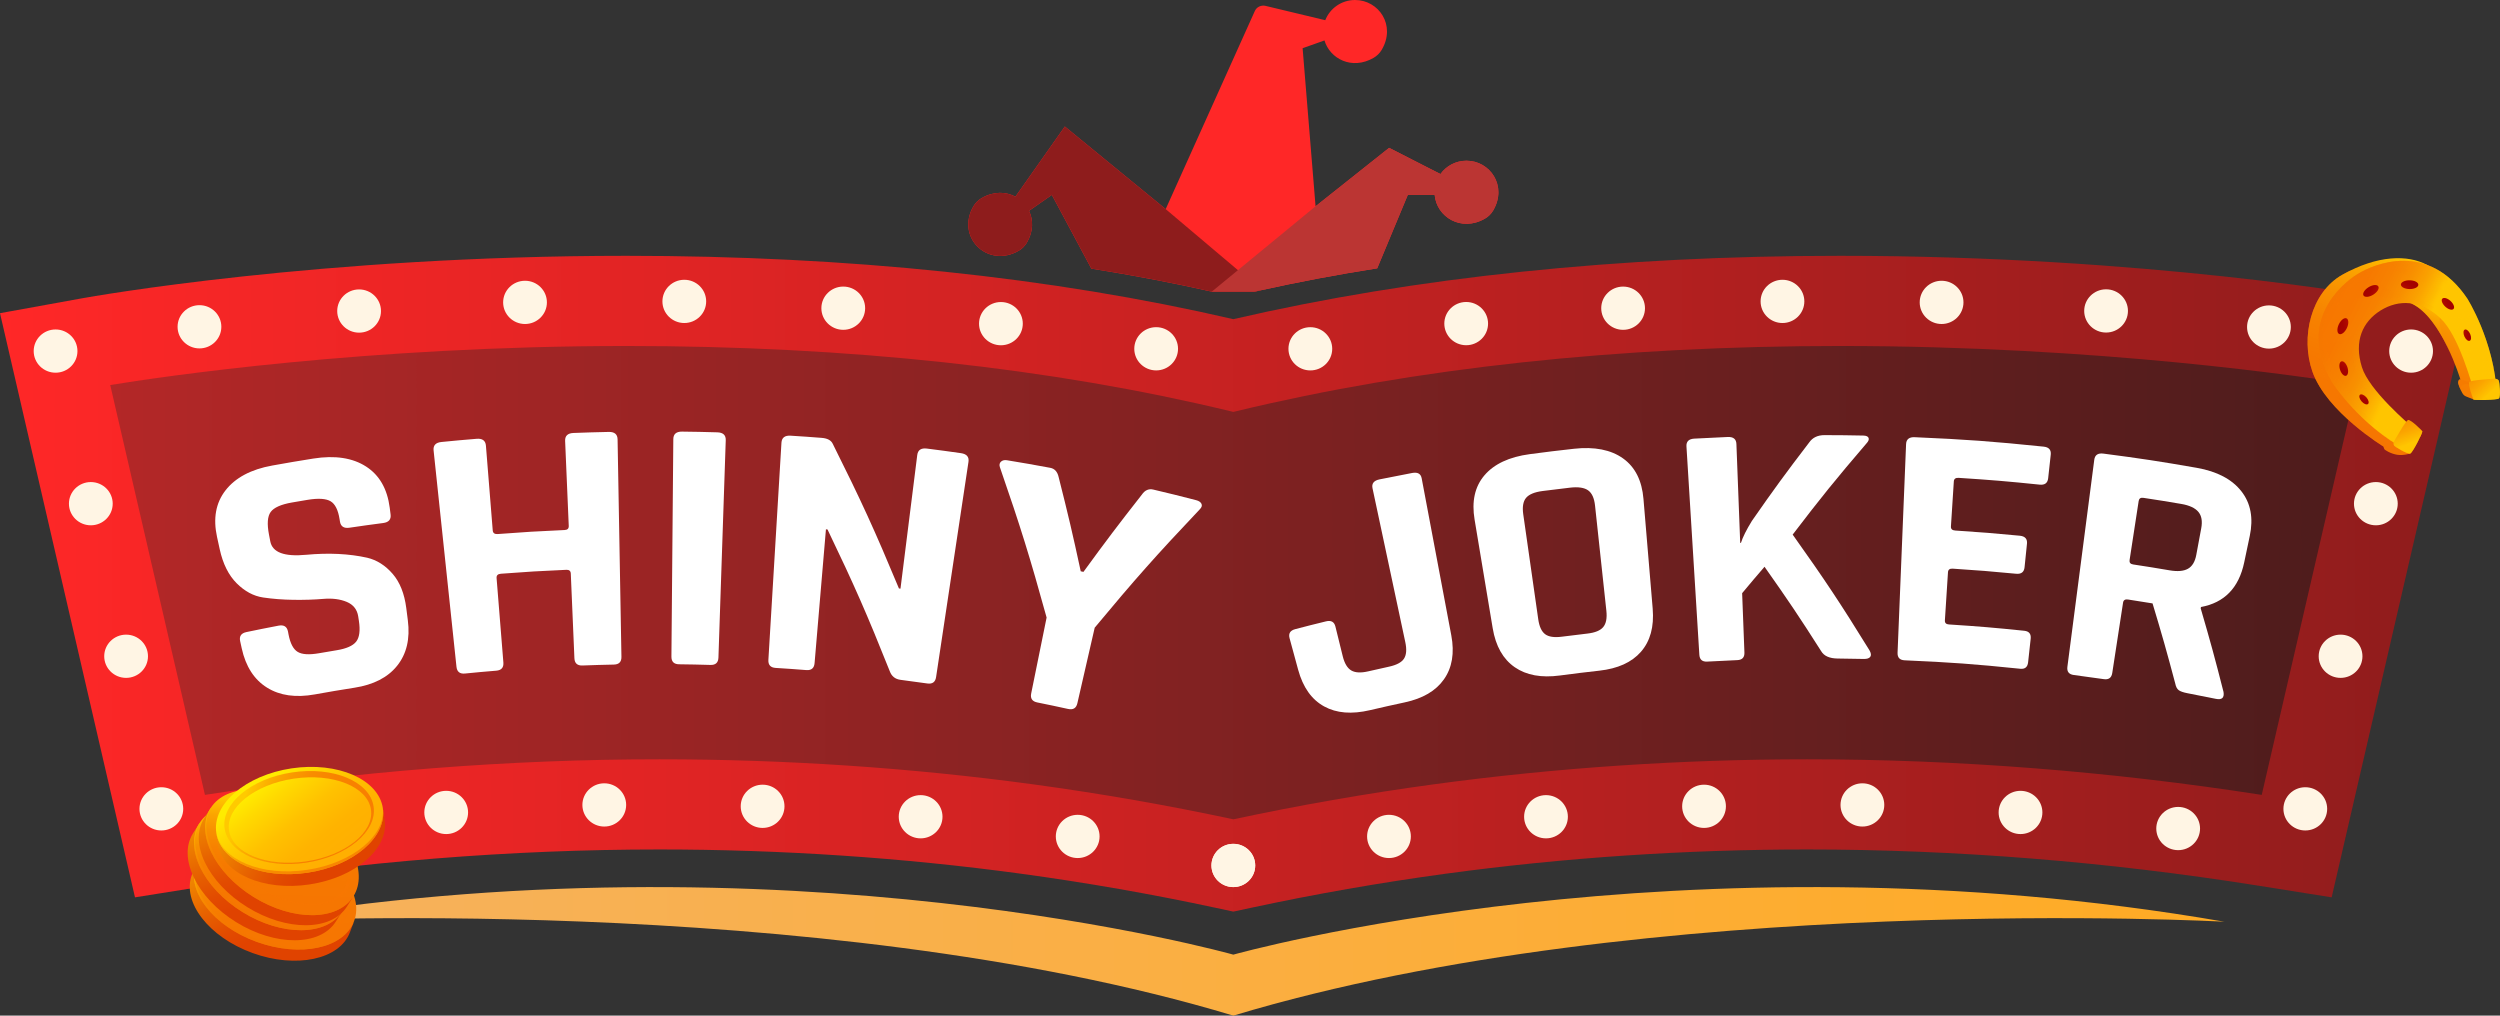 <svg xmlns:xlink="http://www.w3.org/1999/xlink" xmlns="http://www.w3.org/2000/svg" width="160" height="65" viewBox="0 0 160 65" fill="none">
<rect x="0" y="0" width="160" height="65" fill="#333333" stroke="none"/>
<g clip-path="url(#clip0_1_18962)">
<path d="M77.846 58.109C73.752 57.227 69.544 56.49 65.338 55.917C57.773 54.888 49.993 54.366 42.21 54.366C32.704 54.366 23 55.144 13.37 56.677L8.639 57.43L0 20.044L5.247 19.092C5.861 18.981 20.484 16.372 40.093 16.372C54.251 16.372 67.316 17.736 78.933 20.427C90.55 17.736 103.615 16.372 117.773 16.372C137.382 16.372 152.005 18.981 152.618 19.092L157.867 20.044L149.226 57.43L144.496 56.677C134.866 55.144 125.163 54.366 115.656 54.366C107.874 54.366 100.092 54.888 92.528 55.917C88.325 56.489 84.116 57.227 80.021 58.109L78.933 58.343L77.846 58.109V58.109Z" fill="url(#paint0_linear_1_18962)"/>
<path d="M78.933 56.773C79.707 56.773 80.334 56.154 80.334 55.39C80.334 54.626 79.707 54.006 78.933 54.006C78.16 54.006 77.533 54.626 77.533 55.39C77.533 56.154 78.16 56.773 78.933 56.773Z" fill="#FFF5E4"/>
<path d="M88.894 54.915C89.668 54.915 90.295 54.295 90.295 53.531C90.295 52.767 89.668 52.148 88.894 52.148C88.121 52.148 87.494 52.767 87.494 53.531C87.494 54.295 88.121 54.915 88.894 54.915Z" fill="#FFF5E4"/>
<path d="M98.943 53.655C99.717 53.655 100.344 53.036 100.344 52.272C100.344 51.508 99.717 50.888 98.943 50.888C98.17 50.888 97.543 51.508 97.543 52.272C97.543 53.036 98.17 53.655 98.943 53.655Z" fill="#FFF5E4"/>
<path d="M109.059 52.987C109.832 52.987 110.459 52.367 110.459 51.603C110.459 50.839 109.832 50.22 109.059 50.22C108.285 50.22 107.658 50.839 107.658 51.603C107.658 52.367 108.285 52.987 109.059 52.987Z" fill="#FFF5E4"/>
<path d="M119.193 52.899C119.967 52.899 120.594 52.279 120.594 51.515C120.594 50.751 119.967 50.132 119.193 50.132C118.42 50.132 117.793 50.751 117.793 51.515C117.793 52.279 118.42 52.899 119.193 52.899Z" fill="#FFF5E4"/>
<path d="M129.312 53.38C130.086 53.38 130.713 52.761 130.713 51.996C130.713 51.232 130.086 50.613 129.312 50.613C128.539 50.613 127.912 51.232 127.912 51.996C127.912 52.761 128.539 53.38 129.312 53.38Z" fill="#FFF5E4"/>
<path d="M139.402 54.41C140.176 54.41 140.803 53.791 140.803 53.027C140.803 52.263 140.176 51.643 139.402 51.643C138.629 51.643 138.002 52.263 138.002 53.027C138.002 53.791 138.629 54.41 139.402 54.41Z" fill="#FFF5E4"/>
<path d="M147.539 53.15C148.312 53.15 148.939 52.531 148.939 51.766C148.939 51.002 148.312 50.383 147.539 50.383C146.766 50.383 146.139 51.002 146.139 51.766C146.139 52.531 146.766 53.15 147.539 53.15Z" fill="#FFF5E4"/>
<path d="M149.797 43.384C150.57 43.384 151.197 42.765 151.197 42.001C151.197 41.237 150.57 40.617 149.797 40.617C149.023 40.617 148.396 41.237 148.396 42.001C148.396 42.765 149.023 43.384 149.797 43.384Z" fill="#FFF5E4"/>
<path d="M152.055 33.619C152.828 33.619 153.455 32.999 153.455 32.235C153.455 31.471 152.828 30.852 152.055 30.852C151.281 30.852 150.654 31.471 150.654 32.235C150.654 32.999 151.281 33.619 152.055 33.619Z" fill="#FFF5E4"/>
<path d="M154.31 23.853C155.084 23.853 155.711 23.234 155.711 22.47C155.711 21.705 155.084 21.086 154.31 21.086C153.537 21.086 152.91 21.705 152.91 22.47C152.91 23.234 153.537 23.853 154.31 23.853Z" fill="#FFF5E4"/>
<path d="M145.213 22.312C145.986 22.312 146.613 21.693 146.613 20.928C146.613 20.164 145.986 19.545 145.213 19.545C144.439 19.545 143.812 20.164 143.812 20.928C143.812 21.693 144.439 22.312 145.213 22.312Z" fill="#FFF5E4"/>
<path d="M134.789 21.283C135.562 21.283 136.189 20.663 136.189 19.899C136.189 19.135 135.562 18.516 134.789 18.516C134.016 18.516 133.389 19.135 133.389 19.899C133.389 20.663 134.016 21.283 134.789 21.283Z" fill="#FFF5E4"/>
<path d="M124.262 20.736C125.035 20.736 125.662 20.116 125.662 19.352C125.662 18.588 125.035 17.969 124.262 17.969C123.488 17.969 122.861 18.588 122.861 19.352C122.861 20.116 123.488 20.736 124.262 20.736Z" fill="#FFF5E4"/>
<path d="M114.078 20.673C114.851 20.673 115.478 20.053 115.478 19.289C115.478 18.525 114.851 17.906 114.078 17.906C113.305 17.906 112.678 18.525 112.678 19.289C112.678 20.053 113.305 20.673 114.078 20.673Z" fill="#FFF5E4"/>
<path d="M103.879 21.109C104.652 21.109 105.279 20.49 105.279 19.726C105.279 18.962 104.652 18.342 103.879 18.342C103.105 18.342 102.479 18.962 102.479 19.726C102.479 20.49 103.105 21.109 103.879 21.109Z" fill="#FFF5E4"/>
<path d="M93.836 22.094C94.609 22.094 95.236 21.474 95.236 20.71C95.236 19.946 94.609 19.327 93.836 19.327C93.062 19.327 92.436 19.946 92.436 20.71C92.436 21.474 93.062 22.094 93.836 22.094Z" fill="#FFF5E4"/>
<path d="M83.861 23.707C84.635 23.707 85.262 23.088 85.262 22.324C85.262 21.56 84.635 20.94 83.861 20.94C83.088 20.94 82.461 21.56 82.461 22.324C82.461 23.088 83.088 23.707 83.861 23.707Z" fill="#FFF5E4"/>
<path d="M73.994 23.706C74.767 23.706 75.394 23.086 75.394 22.322C75.394 21.558 74.767 20.939 73.994 20.939C73.221 20.939 72.594 21.558 72.594 22.322C72.594 23.086 73.221 23.706 73.994 23.706Z" fill="#FFF5E4"/>
<path d="M64.058 22.097C64.832 22.097 65.459 21.478 65.459 20.714C65.459 19.95 64.832 19.33 64.058 19.33C63.285 19.33 62.658 19.95 62.658 20.714C62.658 21.478 63.285 22.097 64.058 22.097Z" fill="#FFF5E4"/>
<path d="M53.969 21.108C54.742 21.108 55.369 20.488 55.369 19.724C55.369 18.96 54.742 18.341 53.969 18.341C53.195 18.341 52.568 18.96 52.568 19.724C52.568 20.488 53.195 21.108 53.969 21.108Z" fill="#FFF5E4"/>
<path d="M43.795 20.673C44.568 20.673 45.195 20.053 45.195 19.289C45.195 18.525 44.568 17.906 43.795 17.906C43.022 17.906 42.395 18.525 42.395 19.289C42.395 20.053 43.022 20.673 43.795 20.673Z" fill="#FFF5E4"/>
<path d="M33.602 20.736C34.375 20.736 35.002 20.116 35.002 19.352C35.002 18.588 34.375 17.969 33.602 17.969C32.828 17.969 32.201 18.588 32.201 19.352C32.201 20.116 32.828 20.736 33.602 20.736Z" fill="#FFF5E4"/>
<path d="M22.982 21.29C23.756 21.29 24.383 20.671 24.383 19.907C24.383 19.142 23.756 18.523 22.982 18.523C22.209 18.523 21.582 19.142 21.582 19.907C21.582 20.671 22.209 21.29 22.982 21.29Z" fill="#FFF5E4"/>
<path d="M12.766 22.298C13.539 22.298 14.166 21.678 14.166 20.914C14.166 20.15 13.539 19.531 12.766 19.531C11.992 19.531 11.365 20.15 11.365 20.914C11.365 21.678 11.992 22.298 12.766 22.298Z" fill="#FFF5E4"/>
<path d="M3.557 23.853C4.33 23.853 4.957 23.234 4.957 22.47C4.957 21.705 4.33 21.086 3.557 21.086C2.783 21.086 2.156 21.705 2.156 22.47C2.156 23.234 2.783 23.853 3.557 23.853Z" fill="#FFF5E4"/>
<path d="M5.812 33.619C6.586 33.619 7.213 32.999 7.213 32.235C7.213 31.471 6.586 30.852 5.812 30.852C5.039 30.852 4.412 31.471 4.412 32.235C4.412 32.999 5.039 33.619 5.812 33.619Z" fill="#FFF5E4"/>
<path d="M8.07 43.384C8.844 43.384 9.471 42.765 9.471 42.001C9.471 41.237 8.844 40.617 8.07 40.617C7.297 40.617 6.67 41.237 6.67 42.001C6.67 42.765 7.297 43.384 8.07 43.384Z" fill="#FFF5E4"/>
<path d="M10.326 53.15C11.1 53.15 11.726 52.531 11.726 51.766C11.726 51.002 11.1 50.383 10.326 50.383C9.553 50.383 8.926 51.002 8.926 51.766C8.926 52.531 9.553 53.15 10.326 53.15Z" fill="#FFF5E4"/>
<path d="M18.461 54.411C19.234 54.411 19.861 53.791 19.861 53.027C19.861 52.263 19.234 51.644 18.461 51.644C17.688 51.644 17.061 52.263 17.061 53.027C17.061 53.791 17.688 54.411 18.461 54.411Z" fill="#FFF5E4"/>
<path d="M28.557 53.38C29.33 53.38 29.957 52.761 29.957 51.996C29.957 51.232 29.33 50.613 28.557 50.613C27.783 50.613 27.156 51.232 27.156 51.996C27.156 52.761 27.783 53.38 28.557 53.38Z" fill="#FFF5E4"/>
<path d="M38.674 52.899C39.447 52.899 40.074 52.279 40.074 51.515C40.074 50.751 39.447 50.132 38.674 50.132C37.9 50.132 37.273 50.751 37.273 51.515C37.273 52.279 37.9 52.899 38.674 52.899Z" fill="#FFF5E4"/>
<path d="M48.807 52.987C49.58 52.987 50.207 52.367 50.207 51.603C50.207 50.839 49.58 50.22 48.807 50.22C48.033 50.22 47.406 50.839 47.406 51.603C47.406 52.367 48.033 52.987 48.807 52.987Z" fill="#FFF5E4"/>
<path d="M58.92 53.655C59.693 53.655 60.32 53.035 60.32 52.271C60.32 51.507 59.693 50.888 58.92 50.888C58.147 50.888 57.52 51.507 57.52 52.271C57.52 53.035 58.147 53.655 58.92 53.655Z" fill="#FFF5E4"/>
<path d="M68.973 54.915C69.746 54.915 70.373 54.295 70.373 53.531C70.373 52.767 69.746 52.148 68.973 52.148C68.199 52.148 67.572 52.767 67.572 53.531C67.572 54.295 68.199 54.915 68.973 54.915Z" fill="#FFF5E4"/>
<path d="M78.933 56.773C79.707 56.773 80.334 56.154 80.334 55.39C80.334 54.626 79.707 54.006 78.933 54.006C78.16 54.006 77.533 54.626 77.533 55.39C77.533 56.154 78.16 56.773 78.933 56.773Z" fill="#FFF5E4"/>
<path d="M78.934 52.436C74.726 51.535 70.421 50.783 66.136 50.2C58.304 49.135 50.254 48.595 42.211 48.595C32.615 48.595 22.831 49.361 13.117 50.873L7.055 24.642C10.274 24.116 23.477 22.143 40.094 22.143C54.284 22.143 67.294 23.548 78.761 26.321L78.934 26.363L79.107 26.321C90.574 23.548 103.584 22.143 117.774 22.143C134.389 22.143 147.593 24.116 150.813 24.642L144.751 50.873C135.037 49.361 125.253 48.595 115.657 48.595C107.614 48.595 99.564 49.135 91.732 50.2C87.447 50.783 83.142 51.535 78.934 52.436V52.436Z" fill="url(#paint1_linear_1_18962)"/>
<path d="M88.291 30.68C89.126 30.51 89.544 30.428 90.382 30.27C90.73 30.205 90.933 30.319 90.987 30.61C91.746 34.631 92.125 36.642 92.883 40.663C93.097 41.799 92.935 42.736 92.412 43.478C91.889 44.22 91.055 44.705 89.899 44.953C89.01 45.144 88.566 45.244 87.679 45.451C86.512 45.724 85.539 45.648 84.743 45.21C83.947 44.772 83.389 43.993 83.081 42.862L82.532 40.844C82.451 40.544 82.572 40.35 82.896 40.265C83.683 40.059 84.078 39.959 84.868 39.766C85.192 39.686 85.393 39.799 85.467 40.101L85.936 42.002C86.05 42.462 86.233 42.765 86.485 42.911C86.736 43.057 87.094 43.074 87.562 42.967C88.095 42.844 88.362 42.784 88.897 42.667C89.381 42.561 89.7 42.392 89.855 42.155C90.01 41.917 90.038 41.567 89.94 41.103C89.1 37.162 88.681 35.191 87.841 31.249C87.777 30.945 87.926 30.754 88.291 30.68L88.291 30.68Z" fill="white"/>
<path d="M102.353 42.924C101.343 43.037 100.839 43.098 99.832 43.232C98.647 43.389 97.69 43.218 96.945 42.703C96.2 42.188 95.724 41.358 95.532 40.203C95.068 37.422 94.836 36.032 94.373 33.25C94.18 32.095 94.384 31.152 94.999 30.427C95.614 29.701 96.588 29.24 97.91 29.065C99.035 28.916 99.597 28.848 100.724 28.722C102.048 28.573 103.106 28.786 103.88 29.342C104.654 29.897 105.084 30.763 105.182 31.93C105.418 34.739 105.536 36.143 105.772 38.952C105.87 40.119 105.613 41.038 105.019 41.716C104.424 42.395 103.539 42.791 102.353 42.924ZM99.962 40.748C100.613 40.664 100.939 40.625 101.591 40.549C102.082 40.492 102.419 40.355 102.604 40.134C102.79 39.913 102.858 39.567 102.808 39.095C102.517 36.399 102.372 35.05 102.082 32.354C102.031 31.882 101.885 31.558 101.641 31.383C101.397 31.208 101.011 31.149 100.484 31.21C99.783 31.291 99.432 31.334 98.732 31.424C98.206 31.492 97.85 31.642 97.664 31.869C97.479 32.096 97.421 32.445 97.488 32.915C97.871 35.6 98.063 36.943 98.447 39.628C98.513 40.098 98.661 40.417 98.888 40.588C99.115 40.759 99.472 40.811 99.962 40.748L99.962 40.748Z" fill="white"/>
<path d="M111.185 42.248C110.415 42.28 110.031 42.299 109.262 42.342C108.945 42.36 108.777 42.215 108.758 41.904C108.428 36.57 108.263 33.903 107.933 28.569C107.914 28.259 108.081 28.092 108.434 28.072C109.293 28.024 109.722 28.003 110.581 27.967C110.935 27.953 111.118 28.102 111.13 28.413C111.227 30.945 111.276 32.211 111.373 34.744L111.421 34.742C111.535 34.381 111.767 33.913 112.121 33.339C113.533 31.31 114.267 30.305 115.79 28.315C116.006 28.003 116.336 27.846 116.774 27.848C117.765 27.85 118.261 27.856 119.252 27.876C119.438 27.88 119.55 27.931 119.59 28.028C119.629 28.125 119.58 28.247 119.443 28.392C117.476 30.688 116.534 31.854 114.731 34.215C116.813 37.141 117.797 38.626 119.65 41.626C119.751 41.807 119.766 41.944 119.695 42.039C119.625 42.134 119.484 42.178 119.273 42.173C118.611 42.158 118.28 42.153 117.618 42.146C117.089 42.141 116.736 41.985 116.554 41.673C115.165 39.493 114.44 38.412 112.929 36.273C112.348 36.946 112.062 37.285 111.497 37.964C111.555 39.484 111.584 40.243 111.643 41.763C111.655 42.074 111.502 42.235 111.185 42.248L111.185 42.248Z" fill="white"/>
<path d="M129.297 42.801C126.344 42.498 124.863 42.389 121.9 42.26C121.584 42.246 121.431 42.085 121.444 41.774C121.662 36.434 121.771 33.765 121.989 28.425C122.002 28.114 122.185 27.966 122.539 27.981C125.845 28.125 127.497 28.246 130.794 28.585C131.13 28.619 131.281 28.792 131.247 29.102L131.083 30.604C131.05 30.914 130.868 31.051 130.538 31.017C128.468 30.804 127.432 30.717 125.358 30.583C125.16 30.57 125.055 30.645 125.045 30.808L124.86 33.692C124.849 33.855 124.941 33.942 125.134 33.954C126.788 34.062 127.615 34.128 129.267 34.286C129.605 34.319 129.758 34.491 129.726 34.8L129.572 36.304C129.541 36.614 129.36 36.752 129.028 36.72C127.407 36.565 126.595 36.5 124.972 36.394C124.782 36.382 124.682 36.458 124.671 36.62L124.473 39.703C124.463 39.867 124.55 39.953 124.734 39.965C126.664 40.09 127.628 40.171 129.553 40.369C129.86 40.401 129.997 40.572 129.963 40.881L129.799 42.384C129.766 42.694 129.598 42.832 129.297 42.801H129.297Z" fill="white"/>
<path d="M134.64 43.465C133.875 43.354 133.492 43.301 132.726 43.201C132.411 43.16 132.273 42.986 132.313 42.677C133.001 37.377 133.345 34.726 134.033 29.426C134.073 29.117 134.269 28.985 134.62 29.031C137.014 29.343 138.209 29.525 140.592 29.941C141.893 30.168 142.85 30.676 143.45 31.444C144.051 32.213 144.224 33.165 143.986 34.297L143.629 35.994C143.283 37.634 142.354 38.573 140.862 38.849L140.845 38.936C141.469 41.073 141.761 42.142 142.305 44.283C142.365 44.659 142.201 44.806 141.814 44.726C141.09 44.577 140.728 44.506 140.003 44.367C139.735 44.316 139.546 44.251 139.438 44.171C139.329 44.09 139.256 43.949 139.216 43.745C138.671 41.692 138.381 40.666 137.763 38.618C137.136 38.515 136.822 38.465 136.194 38.369C136.007 38.341 135.9 38.408 135.876 38.569C135.599 40.371 135.46 41.272 135.184 43.074C135.136 43.382 134.955 43.511 134.64 43.465H134.64ZM136.52 36.125C137.455 36.267 137.922 36.342 138.855 36.501C139.363 36.587 139.753 36.555 140.027 36.401C140.302 36.247 140.481 35.951 140.562 35.514L140.879 33.809C140.963 33.357 140.903 33.007 140.695 32.759C140.487 32.511 140.12 32.34 139.596 32.251C138.632 32.087 138.149 32.009 137.183 31.863C137.002 31.835 136.9 31.902 136.875 32.063L136.294 35.843C136.269 36.005 136.344 36.098 136.52 36.125L136.52 36.125Z" fill="white"/>
<path d="M15.469 41.487L15.37 41.034C15.301 40.717 15.435 40.523 15.774 40.452C16.596 40.281 17.007 40.199 17.831 40.041C18.17 39.976 18.37 40.104 18.432 40.422L18.466 40.604C18.577 41.181 18.773 41.553 19.052 41.721C19.33 41.89 19.786 41.916 20.423 41.806C20.872 41.728 21.096 41.69 21.545 41.616C22.166 41.514 22.582 41.333 22.794 41.066C23.005 40.799 23.065 40.353 22.968 39.727L22.926 39.453C22.858 39.01 22.614 38.699 22.194 38.522C21.772 38.345 21.27 38.279 20.69 38.329C20.109 38.378 19.477 38.398 18.791 38.389C18.104 38.38 17.454 38.33 16.839 38.239C16.224 38.147 15.661 37.844 15.145 37.328C14.63 36.812 14.267 36.089 14.062 35.153L13.889 34.36C13.633 33.183 13.807 32.188 14.433 31.383C15.058 30.577 16.06 30.039 17.425 29.794C18.474 29.606 18.999 29.516 20.051 29.348C21.436 29.127 22.568 29.303 23.427 29.857C24.286 30.41 24.785 31.29 24.941 32.485L24.997 32.921C25.039 33.243 24.882 33.426 24.526 33.473C23.66 33.586 23.228 33.647 22.364 33.774C22.009 33.827 21.805 33.694 21.756 33.374L21.734 33.236C21.641 32.641 21.45 32.256 21.159 32.082C20.868 31.909 20.377 31.875 19.689 31.989C19.287 32.056 19.086 32.09 18.684 32.16C17.98 32.282 17.525 32.488 17.322 32.769C17.118 33.05 17.084 33.532 17.215 34.215L17.298 34.647C17.435 35.36 18.201 35.637 19.589 35.507C21.028 35.372 22.338 35.436 23.498 35.694C24.115 35.84 24.66 36.185 25.127 36.723C25.594 37.262 25.883 37.993 26.001 38.912L26.101 39.694C26.255 40.888 26.02 41.858 25.416 42.609C24.812 43.36 23.91 43.821 22.692 44.013C21.672 44.174 21.162 44.26 20.145 44.443C18.93 44.66 17.921 44.522 17.097 44.012C16.274 43.502 15.726 42.665 15.469 41.487L15.469 41.487Z" fill="white"/>
<path d="M31.76 42.924C30.959 42.99 30.559 43.026 29.759 43.106C29.429 43.138 29.248 42.995 29.214 42.672C28.628 37.134 28.335 34.365 27.75 28.827C27.716 28.505 27.884 28.324 28.255 28.287C29.154 28.198 29.603 28.157 30.503 28.083C30.874 28.052 31.073 28.2 31.099 28.523C31.273 30.693 31.361 31.778 31.535 33.949C31.549 34.118 31.657 34.194 31.859 34.179C33.568 34.049 34.423 33.997 36.133 33.922C36.319 33.914 36.408 33.826 36.4 33.656C36.307 31.481 36.261 30.393 36.168 28.218C36.154 27.894 36.334 27.724 36.705 27.71C37.606 27.676 38.057 27.663 38.96 27.643C39.331 27.635 39.519 27.795 39.525 28.119C39.624 33.686 39.673 36.47 39.772 42.037C39.778 42.361 39.616 42.526 39.285 42.533C38.483 42.55 38.081 42.562 37.279 42.592C36.949 42.604 36.776 42.45 36.762 42.126C36.67 39.96 36.623 38.877 36.531 36.711C36.524 36.541 36.429 36.46 36.247 36.468C34.571 36.541 33.733 36.592 32.058 36.719C31.859 36.734 31.767 36.827 31.781 36.996C31.955 39.157 32.042 40.238 32.216 42.399C32.242 42.722 32.09 42.897 31.76 42.924L31.76 42.924Z" fill="white"/>
<path d="M46.448 28.172C46.261 33.737 46.167 36.52 45.98 42.085C45.969 42.409 45.799 42.565 45.469 42.556C44.666 42.533 44.265 42.524 43.462 42.514C43.132 42.51 42.968 42.347 42.971 42.023C43.019 36.455 43.043 33.671 43.092 28.103C43.095 27.779 43.282 27.618 43.654 27.623C44.556 27.634 45.007 27.643 45.908 27.669C46.279 27.68 46.459 27.848 46.448 28.172V28.172Z" fill="white"/>
<path d="M51.598 42.885C50.816 42.823 50.425 42.796 49.643 42.747C49.313 42.726 49.158 42.555 49.177 42.231C49.512 36.673 49.679 33.894 50.013 28.335C50.033 28.012 50.228 27.86 50.599 27.884C51.393 27.933 51.79 27.961 52.584 28.023C52.955 28.051 53.192 28.179 53.297 28.405C55.133 32.08 55.98 33.934 57.532 37.661L57.631 37.673C58.06 34.252 58.275 32.542 58.704 29.122C58.744 28.8 58.949 28.662 59.317 28.708C60.192 28.819 60.629 28.878 61.502 29.002C61.87 29.055 62.031 29.243 61.982 29.563C61.154 35.071 60.739 37.825 59.91 43.332C59.862 43.653 59.674 43.789 59.346 43.742C58.663 43.645 58.321 43.598 57.636 43.51C57.293 43.466 57.062 43.282 56.944 42.956C55.488 39.306 54.692 37.489 52.961 33.886L52.86 33.877C52.569 37.302 52.424 39.015 52.133 42.44C52.106 42.763 51.928 42.911 51.598 42.885V42.885Z" fill="white"/>
<path d="M68.358 45.373C67.57 45.2 67.176 45.117 66.387 44.957C66.061 44.891 65.931 44.7 65.996 44.382C66.391 42.438 66.588 41.467 66.983 39.523C65.918 35.664 65.32 33.736 63.992 29.897C63.945 29.749 63.969 29.632 64.064 29.545C64.159 29.459 64.286 29.429 64.443 29.455C65.555 29.638 66.111 29.735 67.219 29.941C67.498 29.993 67.677 30.192 67.754 30.537C68.364 32.946 68.647 34.152 69.167 36.563L69.341 36.6C70.794 34.605 71.541 33.617 73.076 31.66C73.272 31.372 73.517 31.263 73.811 31.333C74.911 31.593 75.46 31.729 76.556 32.012C76.728 32.056 76.841 32.134 76.894 32.243C76.948 32.353 76.911 32.472 76.785 32.598C73.977 35.564 72.631 37.081 70.061 40.172C69.618 42.106 69.396 43.073 68.952 45.006C68.88 45.323 68.682 45.444 68.358 45.373H68.358Z" fill="white"/>
<path d="M78.933 61.097C78.933 61.097 50.148 52.98 15.506 58.99C15.506 58.99 52.27 56.96 78.933 65C105.597 56.96 142.361 58.99 142.361 58.99C107.718 52.98 78.933 61.097 78.933 61.097Z" fill="url(#paint2_linear_1_18962)"/>
<path d="M154.27 29.02C154.27 29.02 153.84 29.167 153.427 29.106C153.014 29.044 152.611 28.797 152.592 28.737C152.549 28.604 152.545 28.58 152.545 28.58C152.545 28.58 148.9 26.366 147.996 23.788C147.225 21.593 147.889 18.723 149.91 17.584C152.164 16.314 154.102 16.294 155.324 16.95C156.546 17.605 158.963 25.44 158.963 25.44L158.311 25.566L157.828 25.374C157.729 25.335 157.647 25.262 157.596 25.168C157.481 24.957 157.29 24.575 157.325 24.43C157.374 24.224 157.468 24.294 157.468 24.294C157.468 24.294 156.273 20.306 154.325 19.421C152.378 18.535 151.46 18.722 151.46 18.722L150.03 22.793L150.356 24.136L151.679 25.714L154.27 29.02Z" fill="url(#paint3_linear_1_18962)"/>
<g style="mix-blend-mode:multiply" opacity="0.52">
<path style="mix-blend-mode:multiply" d="M153.693 28.633C153.036 28.248 152.447 27.819 151.929 27.388C151.827 27.338 151.725 27.283 151.624 27.223C150.981 26.833 150.457 26.233 149.941 25.696C149.064 24.782 148.445 23.683 148.336 22.41C148.227 21.116 148.48 19.814 149.143 18.691C149.439 18.19 149.85 17.74 150.323 17.396C150.379 17.356 150.436 17.318 150.493 17.28C150.301 17.373 150.107 17.473 149.91 17.584C147.889 18.723 147.225 21.593 147.996 23.788C148.9 26.366 152.545 28.58 152.545 28.58C152.545 28.58 152.548 28.598 152.574 28.679C152.944 28.633 153.319 28.622 153.693 28.633L153.693 28.633Z" fill="url(#paint4_linear_1_18962)"/>
<path style="mix-blend-mode:multiply" d="M156.547 21.977C156.331 21.502 156.088 20.871 156.143 20.332C155.543 19.796 154.928 19.506 154.326 19.421C155.384 19.902 156.22 21.299 156.763 22.475C156.692 22.308 156.622 22.141 156.547 21.977L156.547 21.977Z" fill="url(#paint5_linear_1_18962)"/>
<path style="mix-blend-mode:multiply" d="M157.835 24.589C157.975 24.596 158.104 24.633 158.23 24.681C158.214 24.627 158.197 24.57 158.18 24.512C157.945 24.42 157.704 24.345 157.462 24.275L157.468 24.294C157.468 24.294 157.374 24.224 157.324 24.43C157.298 24.541 157.404 24.791 157.506 24.997C157.453 24.777 157.59 24.577 157.835 24.589Z" fill="url(#paint6_linear_1_18962)"/>
</g>
<path d="M149.266 24.482C149.266 24.482 150.979 27.172 154.047 28.833C154.161 28.896 154.306 28.851 154.365 28.736L154.79 27.908C154.838 27.814 154.815 27.698 154.732 27.63C154.111 27.112 151.623 24.971 151.164 23.503C150.639 21.829 151.206 20.592 152.359 19.869C153.518 19.154 154.892 19.185 156.193 20.377C157.333 21.422 158.21 24.564 158.413 25.342C158.44 25.445 158.535 25.516 158.643 25.514L159.581 25.494C159.712 25.491 159.815 25.381 159.808 25.252C159.62 21.801 157.907 19.111 157.907 19.111C155.428 15.415 151.948 16.879 150.869 17.549C149.79 18.22 146.967 20.674 149.266 24.482V24.482Z" fill="url(#paint7_linear_1_18962)"/>
<path style="mix-blend-mode:multiply" opacity="0.62" d="M153.66 27.155C153.692 27.107 153.686 27.045 153.643 27.006C152.631 26.093 151.193 24.646 150.847 23.525C150.341 21.884 150.83 20.454 152.19 19.602C153.555 18.76 155.072 18.943 156.35 20.105C157.233 20.906 157.935 22.844 158.327 24.14C158.343 24.192 158.394 24.226 158.449 24.221C158.716 24.198 158.982 24.173 159.249 24.154C159.318 24.15 159.369 24.089 159.36 24.022C158.963 21.293 157.707 19.258 157.657 19.179C156.656 17.689 155.378 16.933 153.857 16.931C152.455 16.929 151.319 17.567 151.005 17.762C150.691 17.957 149.621 18.691 149.021 19.937C148.371 21.288 148.51 22.751 149.436 24.288C149.488 24.367 150.78 26.336 153.063 27.865C153.119 27.902 153.196 27.884 153.231 27.826C153.368 27.599 153.51 27.374 153.66 27.155H153.66Z" fill="url(#paint8_linear_1_18962)"/>
<path style="mix-blend-mode:multiply" opacity="0.62" d="M158.204 22.508C158.071 22.432 157.94 22.348 157.812 22.26C158.04 22.818 158.234 23.39 158.387 23.89C158.402 23.94 158.45 23.973 158.504 23.97C158.666 23.962 158.829 23.955 158.992 23.948C159.064 23.945 159.119 23.881 159.108 23.813C159.051 23.445 158.977 23.091 158.894 22.755C158.649 22.725 158.417 22.629 158.204 22.508V22.508Z" fill="url(#paint9_linear_1_18962)"/>
<path style="mix-blend-mode:multiply" opacity="0.62" d="M156.218 19.774L156.158 19.76C156.257 19.836 156.355 19.917 156.451 20.004C156.553 20.096 156.652 20.203 156.749 20.321C157.22 20.233 157.726 20.36 158.159 20.595C158.012 20.258 157.874 19.977 157.762 19.763C157.275 19.945 156.713 19.885 156.218 19.774L156.218 19.774Z" fill="url(#paint10_linear_1_18962)"/>
<path style="mix-blend-mode:multiply" opacity="0.62" d="M153.025 26.569C152.893 26.796 152.718 27.001 152.516 27.174C152.674 27.294 152.838 27.413 153.008 27.53C153.062 27.567 153.138 27.553 153.176 27.498C153.267 27.363 153.358 27.228 153.449 27.093C153.48 27.045 153.473 26.983 153.431 26.946C153.3 26.827 153.164 26.701 153.025 26.569V26.569Z" fill="url(#paint11_linear_1_18962)"/>
<path style="mix-blend-mode:multiply" opacity="0.62" d="M150.383 25.1C150.646 24.945 150.95 24.876 151.253 24.861C151.324 24.858 151.395 24.858 151.466 24.86C151.13 24.412 150.865 23.964 150.74 23.555C150.504 22.783 150.485 22.056 150.668 21.41C150.275 21.59 149.876 21.759 149.462 21.884C149.27 21.942 149.076 21.988 148.881 22.022C148.941 22.719 149.194 23.439 149.638 24.177C149.669 24.225 149.914 24.596 150.355 25.118L150.383 25.1H150.383Z" fill="url(#paint12_linear_1_18962)"/>
<path style="mix-blend-mode:multiply" opacity="0.62" d="M150.956 19.082C151.419 18.972 151.86 18.932 152.333 18.99C152.543 19.016 152.752 19.065 152.955 19.133C153.24 19.038 153.528 18.984 153.815 18.969C153.04 18.622 152.296 18.206 151.586 17.739C151.39 17.835 151.243 17.921 151.159 17.974C150.899 18.135 150.094 18.684 149.508 19.599C149.971 19.375 150.462 19.199 150.956 19.082V19.082Z" fill="url(#paint13_linear_1_18962)"/>
<path style="mix-blend-mode:multiply" opacity="0.62" d="M154.299 17.791C154.495 17.88 154.694 17.964 154.895 18.041C154.951 18.063 155.007 18.084 155.063 18.105L155.087 18.114C155.053 18.1 155.012 18.078 155.117 18.125C155.212 18.157 155.307 18.19 155.402 18.221C155.783 18.344 156.172 18.459 156.565 18.542C156.666 18.563 156.767 18.579 156.869 18.595L156.877 18.596L156.96 18.6C156.103 17.647 155.074 17.167 153.89 17.169C153.647 17.17 153.411 17.191 153.188 17.226C153.549 17.431 153.919 17.621 154.299 17.791V17.791Z" fill="url(#paint14_linear_1_18962)"/>
<path d="M159.708 24.238C159.708 24.238 159.855 24.258 159.912 24.345C159.97 24.431 160.066 25.395 159.927 25.503C159.788 25.609 158.371 25.63 158.31 25.566C158.248 25.502 157.94 24.581 158.033 24.448C158.127 24.315 159.708 24.238 159.708 24.238V24.238Z" fill="url(#paint15_linear_1_18962)"/>
<path style="mix-blend-mode:screen" opacity="0.49" d="M159.729 24.242C159.754 24.459 159.735 24.674 159.644 24.885C159.532 25.143 159.3 25.314 159.043 25.413C158.803 25.505 158.536 25.514 158.271 25.493C158.288 25.531 158.301 25.557 158.31 25.566C158.371 25.63 159.788 25.609 159.927 25.503C160.066 25.396 159.97 24.432 159.913 24.345C159.868 24.278 159.772 24.251 159.729 24.242L159.729 24.242Z" fill="url(#paint16_linear_1_18962)"/>
<path style="mix-blend-mode:screen" opacity="0.49" d="M159.196 24.422C159.15 24.51 159.09 24.591 159.03 24.672C159.019 24.695 158.984 24.74 158.97 24.757L158.961 24.77C158.948 24.792 158.933 24.814 158.918 24.836C158.755 25.087 158.587 25.352 158.313 25.497L158.281 25.514C158.293 25.54 158.304 25.559 158.311 25.566C158.33 25.586 158.484 25.598 158.691 25.601C158.762 25.404 158.845 25.211 158.959 25.034C159.129 24.767 159.374 24.445 159.672 24.24C159.604 24.243 159.45 24.252 159.262 24.265C159.244 24.319 159.222 24.372 159.196 24.422L159.196 24.422Z" fill="url(#paint17_linear_1_18962)"/>
<path d="M153.209 28.277C153.209 28.277 153.164 28.417 153.218 28.506C153.272 28.595 154.11 29.097 154.268 29.02C154.426 28.942 155.058 27.689 155.026 27.607C154.994 27.524 154.288 26.851 154.126 26.877C153.964 26.903 153.209 28.277 153.209 28.277V28.277Z" fill="url(#paint18_linear_1_18962)"/>
<path style="mix-blend-mode:screen" opacity="0.49" d="M153.203 28.298C153.39 28.415 153.595 28.49 153.827 28.5C154.111 28.513 154.367 28.38 154.569 28.194C154.757 28.02 154.881 27.786 154.976 27.541C155.004 27.573 155.022 27.596 155.026 27.607C155.058 27.69 154.426 28.942 154.268 29.02C154.11 29.097 153.272 28.595 153.218 28.506C153.176 28.437 153.194 28.34 153.203 28.298V28.298Z" fill="url(#paint19_linear_1_18962)"/>
<path style="mix-blend-mode:screen" opacity="0.49" d="M153.601 27.9C153.701 27.896 153.801 27.879 153.9 27.86C153.926 27.86 153.982 27.849 154.004 27.844L154.019 27.842C154.046 27.84 154.072 27.835 154.098 27.832C154.398 27.795 154.713 27.76 154.965 27.579L154.993 27.558C155.012 27.581 155.024 27.598 155.028 27.607C155.038 27.633 154.982 27.775 154.895 27.961C154.684 27.938 154.472 27.93 154.261 27.954C153.944 27.99 153.544 28.069 153.229 28.245C153.261 28.186 153.336 28.053 153.429 27.891C153.486 27.898 153.544 27.901 153.601 27.9H153.601Z" fill="url(#paint20_linear_1_18962)"/>
<g style="mix-blend-mode:screen" opacity="0.49">
<path style="mix-blend-mode:screen" d="M153.045 28.226L153.032 28.199C150.723 26.568 149.443 24.558 149.443 24.558C147.142 20.751 149.898 18.339 150.954 17.683C152.01 17.026 155.423 15.604 157.901 19.301C157.901 19.301 159.152 21.268 159.652 23.984L159.674 24.006C159.221 21.175 157.907 19.111 157.907 19.111C155.428 15.415 151.948 16.879 150.869 17.549C149.79 18.22 146.967 20.674 149.266 24.482C149.266 24.482 150.609 26.59 153.045 28.226V28.226Z" fill="url(#paint21_linear_1_18962)"/>
</g>
<path d="M151.266 18.914C151.182 18.783 151.326 18.544 151.587 18.382C151.848 18.22 152.128 18.195 152.211 18.327C152.295 18.458 152.151 18.696 151.89 18.858C151.629 19.021 151.35 19.045 151.266 18.914V18.914Z" fill="url(#paint22_linear_1_18962)"/>
<path d="M149.707 21.375C149.565 21.31 149.555 21.033 149.685 20.756C149.816 20.48 150.037 20.309 150.179 20.375C150.321 20.44 150.331 20.717 150.201 20.994C150.071 21.27 149.85 21.441 149.707 21.375Z" fill="url(#paint23_linear_1_18962)"/>
<path d="M150.146 24.05C150.015 24.09 149.843 23.917 149.762 23.662C149.681 23.407 149.722 23.168 149.854 23.127C149.985 23.086 150.157 23.26 150.238 23.515C150.318 23.77 150.277 24.009 150.146 24.05Z" fill="url(#paint24_linear_1_18962)"/>
<path d="M151.552 25.856C151.468 25.928 151.285 25.854 151.143 25.69C151.001 25.527 150.954 25.337 151.038 25.265C151.122 25.194 151.305 25.268 151.448 25.431C151.59 25.595 151.636 25.785 151.552 25.856Z" fill="url(#paint25_linear_1_18962)"/>
<path d="M154.773 18.226C154.775 18.07 154.526 17.942 154.218 17.939C153.91 17.935 153.658 18.058 153.656 18.213C153.655 18.368 153.903 18.497 154.211 18.5C154.52 18.504 154.771 18.381 154.773 18.226V18.226Z" fill="url(#paint26_linear_1_18962)"/>
<path d="M157.023 19.775C157.117 19.675 157.033 19.447 156.836 19.265C156.638 19.083 156.402 19.015 156.308 19.115C156.214 19.214 156.298 19.442 156.496 19.625C156.693 19.807 156.929 19.874 157.023 19.775L157.023 19.775Z" fill="url(#paint27_linear_1_18962)"/>
<path d="M158.063 21.809C158.165 21.765 158.177 21.57 158.089 21.372C158.002 21.175 157.848 21.051 157.747 21.095C157.645 21.139 157.633 21.335 157.721 21.532C157.808 21.729 157.962 21.853 158.063 21.809Z" fill="url(#paint28_linear_1_18962)"/>
<path d="M22.531 59.026C22.627 57.399 20.985 55.548 18.519 54.652C16.116 53.779 13.714 54.099 12.675 55.319L12.547 55.271L12.281 55.985C11.63 57.736 13.367 59.978 16.16 60.992C18.954 62.007 21.747 61.41 22.399 59.659L22.622 59.06L22.531 59.026V59.026Z" fill="url(#paint29_linear_1_18962)"/>
<path d="M22.664 58.945C22.013 60.696 19.22 61.293 16.426 60.278C13.633 59.263 11.896 57.022 12.547 55.271C13.198 53.52 15.991 52.923 18.785 53.938C21.579 54.952 23.315 57.194 22.664 58.945V58.945Z" fill="url(#paint30_linear_1_18962)"/>
<path style="mix-blend-mode:screen" opacity="0.49" d="M18.318 53.85C18.394 53.852 18.47 53.853 18.546 53.855C16.292 53.11 14.078 53.407 13.031 54.504C14.644 54.069 16.417 53.827 18.318 53.85H18.318Z" fill="url(#paint31_linear_1_18962)"/>
<path style="mix-blend-mode:screen" opacity="0.49" d="M20.148 54.576C20.045 54.614 19.941 54.65 19.836 54.685C19.803 54.811 19.771 54.937 19.74 55.063C19.994 55.195 20.235 55.352 20.457 55.537C20.85 55.583 21.244 55.649 21.639 55.733C21.23 55.309 20.727 54.915 20.148 54.576Z" fill="url(#paint32_linear_1_18962)"/>
<path style="mix-blend-mode:screen" opacity="0.24" d="M14.249 55.273C14.856 55.132 15.486 55.111 16.108 55.105C16.872 55.097 17.637 55.15 18.394 55.262C19.181 55.378 19.954 55.557 20.713 55.783C20.452 55.564 20.159 55.357 19.838 55.168C18.873 55.031 17.905 54.918 16.929 54.93C15.813 54.943 14.732 55.173 13.633 55.027C13.505 55.176 13.404 55.343 13.335 55.526C13.325 55.555 13.316 55.584 13.307 55.613C13.602 55.462 13.92 55.349 14.249 55.273Z" fill="url(#paint33_linear_1_18962)"/>
<path style="mix-blend-mode:screen" opacity="0.24" d="M16.692 58.48C17.274 58.272 17.898 58.136 18.505 58.027C19.672 57.819 20.856 57.785 22.037 57.834C22.002 57.577 21.914 57.314 21.778 57.053C21.27 57.134 20.753 57.173 20.243 57.24C19.398 57.351 18.563 57.514 17.713 57.592C16.366 57.715 14.803 57.788 13.547 57.194C13.943 57.912 14.694 58.61 15.679 59.143C15.911 58.819 16.313 58.615 16.692 58.48V58.48Z" fill="url(#paint34_linear_1_18962)"/>
<path style="mix-blend-mode:multiply" opacity="0.86" d="M18.694 54.183C16.196 53.276 13.714 53.768 13.15 55.284C12.586 56.799 14.154 58.763 16.653 59.67C19.151 60.578 21.633 60.085 22.197 58.569C22.761 57.054 21.193 55.09 18.694 54.183H18.694ZM16.71 59.605C14.33 58.74 12.819 56.914 13.335 55.526C13.851 54.139 16.2 53.715 18.58 54.579C20.961 55.443 22.472 57.269 21.956 58.657C21.439 60.045 19.091 60.469 16.71 59.605Z" fill="url(#paint35_linear_1_18962)"/>
<path style="mix-blend-mode:multiply" opacity="0.62" d="M16.435 59.426C16.214 59.346 16.077 59.164 16.13 59.022L16.236 58.737C15.846 58.55 15.497 58.32 15.278 58.102C15.158 57.982 15.144 57.837 15.245 57.751L15.565 57.474C15.635 57.414 15.748 57.389 15.876 57.407C15.92 57.413 15.964 57.424 16.006 57.44C16.086 57.468 16.157 57.511 16.213 57.564C16.433 57.773 16.747 57.96 17.072 58.078C17.325 58.17 17.644 58.213 17.712 58.031C17.752 57.926 17.716 57.779 17.201 57.421C16.5 56.944 15.814 56.367 16.056 55.719C16.235 55.236 16.849 55.01 17.645 55.121L17.763 54.803C17.817 54.66 18.04 54.609 18.261 54.689L18.755 54.869C18.976 54.949 19.113 55.131 19.059 55.274L18.961 55.539C19.257 55.683 19.509 55.847 19.728 56.036C19.873 56.162 19.896 56.321 19.783 56.414L19.456 56.683C19.388 56.739 19.281 56.763 19.16 56.748C19.113 56.743 19.066 56.731 19.019 56.714C18.95 56.689 18.885 56.652 18.833 56.608C18.726 56.517 18.504 56.328 18.079 56.174C17.914 56.114 17.626 56.036 17.566 56.197C17.534 56.285 17.559 56.38 18.178 56.815C19.103 57.458 19.425 57.99 19.221 58.538C19.034 59.042 18.392 59.278 17.559 59.161L17.435 59.495C17.382 59.638 17.159 59.69 16.937 59.609L16.435 59.426L16.435 59.426Z" fill="url(#paint36_linear_1_18962)"/>
<path d="M18.118 56.712C17.5 56.286 17.341 56.108 17.41 55.922C17.468 55.767 17.706 55.665 18.202 55.845C18.686 56.02 18.951 56.24 19.063 56.334C19.102 56.366 19.153 56.388 19.205 56.395C19.256 56.401 19.303 56.392 19.332 56.368L19.654 56.111C19.702 56.072 19.692 56.005 19.629 55.952C19.387 55.747 19.097 55.573 18.746 55.423L18.888 55.04C18.91 54.98 18.851 54.904 18.755 54.869L18.261 54.689C18.165 54.654 18.07 54.675 18.047 54.735L17.893 55.151C17.116 54.993 16.52 55.165 16.356 55.607C16.155 56.148 16.75 56.639 17.421 57.089C17.931 57.437 18.107 57.663 18.03 57.872C17.945 58.1 17.576 58.14 17.112 57.971C16.743 57.837 16.386 57.626 16.133 57.392C16.096 57.358 16.042 57.333 15.987 57.325C15.933 57.317 15.884 57.327 15.854 57.352L15.538 57.617C15.495 57.653 15.502 57.713 15.554 57.764C15.786 57.99 16.189 58.237 16.614 58.416L16.465 58.818C16.443 58.878 16.502 58.954 16.598 58.99L17.1 59.172C17.196 59.206 17.291 59.186 17.313 59.126L17.474 58.695C18.276 58.857 18.913 58.671 19.083 58.214C19.258 57.744 18.969 57.294 18.118 56.712L18.118 56.712Z" fill="url(#paint37_linear_1_18962)"/>
<path style="mix-blend-mode:screen" opacity="0.7" d="M16.491 60.105C13.72 59.099 11.976 56.924 12.564 55.227L12.547 55.271C11.896 57.022 13.633 59.263 16.426 60.278C19.22 61.293 22.013 60.696 22.664 58.945L22.68 58.901C22.016 60.571 19.261 61.111 16.491 60.105V60.105Z" fill="url(#paint38_linear_1_18962)"/>
<path d="M21.753 58.389C22.187 56.817 20.967 54.671 18.741 53.292C16.573 51.948 14.155 51.771 12.883 52.753L12.768 52.679L12.359 53.324C11.356 54.904 12.587 57.452 15.109 59.015C17.631 60.577 20.488 60.562 21.491 58.982L21.834 58.441L21.753 58.389Z" fill="url(#paint39_linear_1_18962)"/>
<path d="M21.899 58.338C20.896 59.918 18.039 59.933 15.517 58.37C12.995 56.807 11.764 54.26 12.767 52.679C13.771 51.099 16.628 51.085 19.15 52.647C21.671 54.21 22.902 56.757 21.899 58.338Z" fill="url(#paint40_linear_1_18962)"/>
<path style="mix-blend-mode:screen" opacity="0.49" d="M18.712 52.467C18.786 52.483 18.859 52.5 18.934 52.517C16.884 51.329 14.656 51.167 13.402 52.028C15.071 51.931 16.857 52.055 18.712 52.467Z" fill="url(#paint41_linear_1_18962)"/>
<path style="mix-blend-mode:screen" opacity="0.49" d="M21.432 57.051C21.702 57.107 21.973 57.165 22.244 57.228C22.262 56.904 22.22 56.564 22.124 56.218C21.981 56.218 21.837 56.217 21.694 56.216C21.624 56.273 21.555 56.33 21.481 56.381C21.464 56.393 21.447 56.403 21.43 56.413C21.48 56.627 21.48 56.843 21.432 57.051Z" fill="url(#paint42_linear_1_18962)"/>
<path style="mix-blend-mode:screen" opacity="0.49" d="M20.35 53.549C20.241 53.565 20.131 53.579 20.022 53.593C19.963 53.709 19.906 53.825 19.85 53.943C20.07 54.123 20.273 54.327 20.452 54.553C20.826 54.678 21.198 54.823 21.567 54.985C21.256 54.487 20.846 53.999 20.35 53.549H20.35Z" fill="url(#paint43_linear_1_18962)"/>
<path style="mix-blend-mode:screen" opacity="0.24" d="M14.433 53.029C15.056 53.014 15.677 53.122 16.286 53.243C17.035 53.392 17.773 53.6 18.49 53.863C19.236 54.137 19.955 54.469 20.651 54.845C20.442 54.578 20.198 54.316 19.923 54.065C19.008 53.735 18.084 53.427 17.127 53.239C16.032 53.025 14.926 53.029 13.881 52.662C13.725 52.782 13.591 52.925 13.486 53.09C13.469 53.116 13.454 53.142 13.44 53.169C13.76 53.082 14.094 53.036 14.433 53.029Z" fill="url(#paint44_linear_1_18962)"/>
<path style="mix-blend-mode:screen" opacity="0.24" d="M16.153 56.664C16.765 56.579 17.404 56.573 18.021 56.591C19.206 56.625 20.372 56.834 21.518 57.122C21.537 56.863 21.505 56.588 21.427 56.305C20.912 56.281 20.399 56.213 19.886 56.175C19.036 56.111 18.185 56.1 17.337 56.003C15.993 55.85 14.448 55.602 13.344 54.765C13.581 55.548 14.17 56.384 15.023 57.106C15.318 56.837 15.753 56.719 16.153 56.664L16.153 56.664Z" fill="url(#paint45_linear_1_18962)"/>
<path style="mix-blend-mode:multiply" opacity="0.86" d="M19.009 52.868C16.754 51.471 14.222 51.447 13.354 52.815C12.486 54.183 13.61 56.424 15.865 57.821C18.12 59.219 20.652 59.243 21.52 57.875C22.388 56.507 21.264 54.266 19.009 52.868L19.009 52.868ZM15.935 57.769C13.786 56.438 12.689 54.343 13.484 53.09C14.279 51.838 16.666 51.901 18.814 53.233C20.963 54.564 22.06 56.659 21.265 57.912C20.47 59.164 18.084 59.1 15.935 57.769V57.769Z" fill="url(#paint46_linear_1_18962)"/>
<path style="mix-blend-mode:multiply" opacity="0.62" d="M15.704 57.539C15.504 57.415 15.409 57.21 15.491 57.08L15.653 56.824C15.31 56.561 15.017 56.265 14.849 56.007C14.756 55.865 14.773 55.721 14.889 55.656L15.261 55.451C15.342 55.406 15.457 55.405 15.579 55.448C15.62 55.464 15.661 55.483 15.7 55.507C15.771 55.552 15.832 55.608 15.875 55.67C16.047 55.92 16.315 56.167 16.609 56.349C16.837 56.491 17.141 56.598 17.245 56.434C17.305 56.339 17.302 56.188 16.872 55.732C16.286 55.123 15.736 54.419 16.107 53.833C16.384 53.398 17.032 53.302 17.787 53.573L17.969 53.286C18.051 53.157 18.28 53.152 18.48 53.276L18.926 53.552C19.126 53.676 19.221 53.882 19.139 54.011L18.987 54.25C19.247 54.451 19.46 54.663 19.634 54.893C19.75 55.045 19.739 55.206 19.609 55.274L19.233 55.47C19.155 55.511 19.045 55.513 18.93 55.474C18.885 55.459 18.841 55.438 18.799 55.412C18.736 55.373 18.681 55.324 18.639 55.27C18.553 55.159 18.375 54.929 17.992 54.691C17.843 54.599 17.577 54.465 17.486 54.61C17.435 54.689 17.439 54.788 17.955 55.339C18.726 56.156 18.93 56.743 18.616 57.237C18.327 57.693 17.649 57.792 16.859 57.508L16.668 57.809C16.586 57.939 16.357 57.943 16.157 57.82L15.704 57.539L15.704 57.539Z" fill="url(#paint47_linear_1_18962)"/>
<path d="M17.917 55.226C17.401 54.683 17.283 54.477 17.39 54.309C17.479 54.169 17.733 54.117 18.181 54.395C18.618 54.665 18.831 54.934 18.922 55.049C18.952 55.088 18.998 55.12 19.047 55.137C19.096 55.154 19.144 55.154 19.177 55.137L19.546 54.951C19.601 54.923 19.605 54.855 19.554 54.79C19.36 54.541 19.113 54.311 18.801 54.093L19.02 53.747C19.054 53.693 19.012 53.606 18.926 53.553L18.48 53.276C18.393 53.223 18.296 53.223 18.261 53.277L18.023 53.652C17.296 53.339 16.677 53.387 16.424 53.785C16.115 54.273 16.594 54.876 17.157 55.453C17.583 55.898 17.709 56.155 17.59 56.343C17.459 56.549 17.089 56.513 16.67 56.253C16.337 56.047 16.031 55.767 15.833 55.487C15.803 55.446 15.756 55.41 15.705 55.392C15.653 55.372 15.603 55.372 15.568 55.39L15.204 55.586C15.154 55.612 15.148 55.673 15.189 55.733C15.368 56.001 15.712 56.325 16.09 56.587L15.86 56.95C15.826 57.004 15.868 57.091 15.954 57.144L16.408 57.425C16.494 57.479 16.592 57.478 16.626 57.424L16.873 57.035C17.624 57.357 18.286 57.305 18.548 56.893C18.818 56.468 18.629 55.969 17.917 55.226L17.917 55.226Z" fill="url(#paint48_linear_1_18962)"/>
<path style="mix-blend-mode:screen" opacity="0.7" d="M15.617 58.214C13.116 56.664 11.863 54.181 12.793 52.641L12.767 52.679C11.764 54.26 12.995 56.807 15.517 58.37C18.039 59.933 20.896 59.918 21.899 58.338L21.924 58.298C20.926 59.796 18.117 59.763 15.617 58.214V58.214Z" fill="url(#paint49_linear_1_18962)"/>
<path d="M22.464 57.427C22.898 55.856 21.678 53.71 19.452 52.33C17.284 50.987 14.866 50.809 13.594 51.791L13.479 51.718L13.07 52.363C12.067 53.943 13.298 56.491 15.82 58.053C18.341 59.616 21.199 59.601 22.202 58.021L22.546 57.479L22.464 57.427H22.464Z" fill="url(#paint50_linear_1_18962)"/>
<path d="M22.612 57.376C21.609 58.956 18.751 58.971 16.23 57.409C13.708 55.846 12.477 53.298 13.48 51.718C14.483 50.138 17.34 50.123 19.862 51.686C22.384 53.248 23.615 55.796 22.612 57.376Z" fill="url(#paint51_linear_1_18962)"/>
<path style="mix-blend-mode:screen" opacity="0.49" d="M21.061 52.588C20.952 52.604 20.843 52.617 20.733 52.631C20.674 52.747 20.617 52.864 20.561 52.981C20.781 53.162 20.984 53.365 21.163 53.592C21.537 53.716 21.909 53.861 22.278 54.023C21.967 53.525 21.558 53.038 21.061 52.588Z" fill="url(#paint52_linear_1_18962)"/>
<path style="mix-blend-mode:screen" opacity="0.24" d="M15.144 52.067C15.767 52.053 16.388 52.161 16.997 52.282C17.747 52.43 18.485 52.638 19.201 52.901C19.947 53.176 20.667 53.508 21.362 53.884C21.152 53.617 20.909 53.354 20.634 53.104C19.719 52.774 18.795 52.466 17.838 52.278C16.743 52.064 15.637 52.068 14.592 51.701C14.436 51.821 14.302 51.963 14.197 52.129C14.181 52.155 14.165 52.181 14.15 52.208C14.472 52.12 14.805 52.075 15.144 52.067Z" fill="url(#paint53_linear_1_18962)"/>
<path style="mix-blend-mode:multiply" opacity="0.86" d="M19.72 51.907C17.465 50.51 14.933 50.486 14.065 51.854C13.197 53.221 14.321 55.463 16.576 56.86C18.831 58.257 21.363 58.281 22.231 56.913C23.099 55.546 21.975 53.304 19.72 51.907H19.72ZM16.646 56.808C14.498 55.477 13.4 53.382 14.195 52.129C14.991 50.876 17.377 50.94 19.526 52.271C21.674 53.603 22.771 55.697 21.976 56.95C21.181 58.203 18.795 58.139 16.646 56.808V56.808Z" fill="url(#paint54_linear_1_18962)"/>
<path d="M18.628 54.264C18.112 53.721 17.994 53.515 18.101 53.347C18.19 53.207 18.445 53.156 18.892 53.433C19.329 53.704 19.541 53.973 19.632 54.087C19.663 54.126 19.709 54.158 19.758 54.175C19.807 54.192 19.855 54.192 19.888 54.175L20.257 53.989C20.312 53.961 20.316 53.893 20.265 53.828C20.071 53.579 19.824 53.349 19.512 53.131L19.731 52.785C19.765 52.731 19.723 52.644 19.637 52.591L19.19 52.314C19.104 52.261 19.006 52.261 18.972 52.315L18.734 52.691C18.006 52.378 17.388 52.425 17.135 52.824C16.825 53.312 17.305 53.914 17.867 54.491C18.294 54.935 18.419 55.193 18.3 55.381C18.17 55.587 17.8 55.551 17.381 55.291C17.047 55.085 16.742 54.805 16.544 54.525C16.515 54.483 16.467 54.448 16.416 54.43C16.364 54.41 16.314 54.41 16.28 54.429L15.915 54.624C15.865 54.651 15.859 54.711 15.9 54.772C16.079 55.039 16.422 55.362 16.801 55.625L16.571 55.988C16.537 56.042 16.579 56.129 16.665 56.182L17.119 56.463C17.205 56.517 17.303 56.517 17.337 56.462L17.584 56.073C18.335 56.395 18.997 56.343 19.259 55.931C19.528 55.506 19.34 55.007 18.628 54.264V54.264Z" fill="url(#paint55_linear_1_18962)"/>
<path style="mix-blend-mode:screen" opacity="0.7" d="M16.329 57.252C13.828 55.703 12.576 53.219 13.506 51.679L13.48 51.718C12.477 53.298 13.708 55.846 16.23 57.409C18.751 58.971 21.609 58.956 22.612 57.376L22.636 57.336C21.638 58.834 18.83 58.802 16.329 57.252H16.329Z" fill="url(#paint56_linear_1_18962)"/>
<path d="M24.425 51.849C23.716 50.379 21.375 49.538 18.777 49.927C16.246 50.306 14.297 51.729 13.981 53.293L13.846 53.312L13.961 54.064C14.244 55.908 16.859 57.047 19.802 56.605C22.745 56.165 24.901 54.312 24.618 52.468L24.521 51.836L24.425 51.849H24.425Z" fill="url(#paint57_linear_1_18962)"/>
<path d="M24.502 51.715C24.785 53.56 22.629 55.412 19.686 55.853C16.743 56.294 14.128 55.156 13.845 53.312C13.562 51.468 15.718 49.615 18.661 49.175C21.604 48.734 24.22 49.871 24.502 51.715Z" fill="url(#paint58_linear_1_18962)"/>
<path style="mix-blend-mode:multiply" opacity="0.86" d="M18.7 49.433C16.068 49.827 14.133 51.441 14.378 53.037C14.624 54.633 16.955 55.607 19.587 55.213C22.219 54.819 24.153 53.205 23.909 51.609C23.664 50.013 21.332 49.038 18.7 49.433L18.7 49.433ZM19.606 55.128C17.098 55.504 14.884 54.623 14.659 53.161C14.435 51.7 16.286 50.21 18.793 49.834C21.301 49.459 23.515 50.339 23.74 51.801C23.964 53.263 22.113 54.753 19.606 55.128Z" fill="url(#paint59_linear_1_18962)"/>
<path style="mix-blend-mode:screen" opacity="0.7" d="M19.659 55.67C16.741 56.108 14.152 55.033 13.84 53.266L13.846 53.312C14.129 55.156 16.744 56.294 19.687 55.853C22.63 55.412 24.786 53.56 24.503 51.716L24.495 51.669C24.727 53.449 22.577 55.233 19.659 55.67V55.67Z" fill="url(#paint60_linear_1_18962)"/>
<path d="M95.563 13.472C95.436 13.687 95.255 13.865 95.04 13.99C93.505 14.873 91.937 13.874 91.818 12.472H90.1L88.142 17.172C85.605 17.57 83.137 18.037 80.739 18.567C80.589 18.601 80.437 18.635 80.287 18.669H77.578L77.555 18.664C75.063 18.101 72.492 17.61 69.847 17.192L67.319 12.472L65.856 13.494C66.138 14.076 66.145 14.808 65.715 15.536C65.588 15.748 65.406 15.927 65.189 16.052C63.198 17.19 61.149 15.164 62.303 13.195C62.431 12.981 62.616 12.799 62.836 12.672C63.61 12.23 64.388 12.264 64.988 12.588L68.149 8.098L74.604 13.383L80.307 0.709C80.421 0.448 80.712 0.309 80.99 0.375L84.817 1.293C85.113 0.536 85.855 0 86.724 0C88.234 0 89.359 1.611 88.431 3.187C88.305 3.403 88.122 3.582 87.903 3.707C86.524 4.498 85.117 3.766 84.766 2.589L83.367 3.085L84.196 13.202L88.903 9.463L92.189 11.139C92.558 10.621 93.167 10.287 93.856 10.287C95.36 10.287 96.487 11.898 95.563 13.472V13.472Z" fill="#FF2727"/>
<path d="M80.739 18.567C80.589 18.601 80.437 18.635 80.287 18.669H77.578L77.555 18.664C75.063 18.101 72.492 17.61 69.847 17.192L67.319 12.472L65.856 13.493C66.138 14.076 66.145 14.808 65.715 15.535C65.588 15.748 65.406 15.927 65.189 16.052C63.198 17.19 61.149 15.164 62.303 13.195C62.431 12.981 62.616 12.799 62.836 12.672C63.61 12.23 64.388 12.264 64.988 12.588L68.149 8.098L74.604 13.383L79.228 17.29L80.739 18.567L80.739 18.567Z" fill="#8E1C1C"/>
<path d="M95.563 13.472C95.436 13.687 95.255 13.865 95.04 13.99C93.505 14.873 91.937 13.874 91.818 12.472H90.1L88.142 17.172C85.605 17.571 83.137 18.037 80.739 18.567C80.589 18.601 80.437 18.635 80.287 18.669H77.578L77.555 18.664L79.227 17.29L84.196 13.203L88.903 9.463L92.188 11.139C92.557 10.621 93.167 10.287 93.856 10.287C95.36 10.287 96.487 11.898 95.562 13.472L95.563 13.472Z" fill="#BB3533"/>
</g>
<defs>
<linearGradient id="paint0_linear_1_18962" x1="0" y1="37.357" x2="157.867" y2="37.357" gradientUnits="userSpaceOnUse">
<stop stop-color="#FF2727"/>
<stop offset="1" stop-color="#8E1C1C"/>
</linearGradient>
<linearGradient id="paint1_linear_1_18962" x1="7.055" y1="37.289" x2="150.813" y2="37.289" gradientUnits="userSpaceOnUse">
<stop stop-color="#B32727"/>
<stop offset="1" stop-color="#4D1C1C"/>
</linearGradient>
<linearGradient id="paint2_linear_1_18962" x1="15.506" y1="60.887" x2="142.361" y2="60.887" gradientUnits="userSpaceOnUse">
<stop stop-color="#F6B25E"/>
<stop offset="1" stop-color="#FFAB24"/>
</linearGradient>
<linearGradient id="paint3_linear_1_18962" x1="155.775" y1="17.109" x2="151.297" y2="28.302" gradientUnits="userSpaceOnUse">
<stop stop-color="#FFC500"/>
<stop offset="0.024" stop-color="#FEBF00"/>
<stop offset="0.162" stop-color="#FBA400"/>
<stop offset="0.314" stop-color="#F89000"/>
<stop offset="0.483" stop-color="#F78100"/>
<stop offset="0.684" stop-color="#F67800"/>
<stop offset="1" stop-color="#F67601"/>
</linearGradient>
<linearGradient id="paint4_linear_1_18962" x1="154.074" y1="16.428" x2="149.595" y2="27.621" gradientUnits="userSpaceOnUse">
<stop stop-color="#FFC500"/>
<stop offset="0.024" stop-color="#FEBF00"/>
<stop offset="0.162" stop-color="#FBA400"/>
<stop offset="0.314" stop-color="#F89000"/>
<stop offset="0.483" stop-color="#F78100"/>
<stop offset="0.684" stop-color="#F67800"/>
<stop offset="1" stop-color="#F67601"/>
</linearGradient>
<linearGradient id="paint5_linear_1_18962" x1="155.942" y1="19.979" x2="154.341" y2="23.979" gradientUnits="userSpaceOnUse">
<stop stop-color="#FFC500"/>
<stop offset="0.024" stop-color="#FEBF00"/>
<stop offset="0.162" stop-color="#FBA400"/>
<stop offset="0.314" stop-color="#F89000"/>
<stop offset="0.483" stop-color="#F78100"/>
<stop offset="0.684" stop-color="#F67800"/>
<stop offset="1" stop-color="#F67601"/>
</linearGradient>
<linearGradient id="paint6_linear_1_18962" x1="159.127" y1="21.253" x2="157.527" y2="25.254" gradientUnits="userSpaceOnUse">
<stop stop-color="#FFC500"/>
<stop offset="0.024" stop-color="#FEBF00"/>
<stop offset="0.162" stop-color="#FBA400"/>
<stop offset="0.314" stop-color="#F89000"/>
<stop offset="0.483" stop-color="#F78100"/>
<stop offset="0.684" stop-color="#F67800"/>
<stop offset="1" stop-color="#F67601"/>
</linearGradient>
<linearGradient id="paint7_linear_1_18962" x1="154.283" y1="22.643" x2="147.829" y2="19.324" gradientUnits="userSpaceOnUse">
<stop stop-color="#FFC500"/>
<stop offset="0.024" stop-color="#FEBF00"/>
<stop offset="0.162" stop-color="#FBA400"/>
<stop offset="0.314" stop-color="#F89000"/>
<stop offset="0.483" stop-color="#F78100"/>
<stop offset="0.684" stop-color="#F67800"/>
<stop offset="1" stop-color="#F67601"/>
</linearGradient>
<linearGradient id="paint8_linear_1_18962" x1="154.209" y1="22.497" x2="148.145" y2="19.378" gradientUnits="userSpaceOnUse">
<stop stop-color="#FFC500"/>
<stop offset="0.024" stop-color="#FEBF00"/>
<stop offset="0.162" stop-color="#FBA400"/>
<stop offset="0.314" stop-color="#F89000"/>
<stop offset="0.483" stop-color="#F78100"/>
<stop offset="0.684" stop-color="#F67800"/>
<stop offset="1" stop-color="#F67601"/>
</linearGradient>
<linearGradient id="paint9_linear_1_18962" x1="154.764" y1="21.367" x2="148.994" y2="18.399" gradientUnits="userSpaceOnUse">
<stop stop-color="#FFC500"/>
<stop offset="0.024" stop-color="#FEBF00"/>
<stop offset="0.162" stop-color="#FBA400"/>
<stop offset="0.314" stop-color="#F89000"/>
<stop offset="0.483" stop-color="#F78100"/>
<stop offset="0.684" stop-color="#F67800"/>
<stop offset="1" stop-color="#F67601"/>
</linearGradient>
<linearGradient id="paint10_linear_1_18962" x1="155.829" y1="19.297" x2="150.059" y2="16.33" gradientUnits="userSpaceOnUse">
<stop stop-color="#FFC500"/>
<stop offset="0.024" stop-color="#FEBF00"/>
<stop offset="0.162" stop-color="#FBA400"/>
<stop offset="0.314" stop-color="#F89000"/>
<stop offset="0.483" stop-color="#F78100"/>
<stop offset="0.684" stop-color="#F67800"/>
<stop offset="1" stop-color="#F67601"/>
</linearGradient>
<linearGradient id="paint11_linear_1_18962" x1="152.095" y1="26.558" x2="146.325" y2="23.591" gradientUnits="userSpaceOnUse">
<stop stop-color="#FFC500"/>
<stop offset="0.024" stop-color="#FEBF00"/>
<stop offset="0.162" stop-color="#FBA400"/>
<stop offset="0.314" stop-color="#F89000"/>
<stop offset="0.483" stop-color="#F78100"/>
<stop offset="0.684" stop-color="#F67800"/>
<stop offset="1" stop-color="#F67601"/>
</linearGradient>
<linearGradient id="paint12_linear_1_18962" x1="153.129" y1="24.549" x2="147.359" y2="21.581" gradientUnits="userSpaceOnUse">
<stop stop-color="#FFC500"/>
<stop offset="0.024" stop-color="#FEBF00"/>
<stop offset="0.162" stop-color="#FBA400"/>
<stop offset="0.314" stop-color="#F89000"/>
<stop offset="0.483" stop-color="#F78100"/>
<stop offset="0.684" stop-color="#F67800"/>
<stop offset="1" stop-color="#F67601"/>
</linearGradient>
<linearGradient id="paint13_linear_1_18962" x1="155.014" y1="20.882" x2="149.244" y2="17.915" gradientUnits="userSpaceOnUse">
<stop stop-color="#FFC500"/>
<stop offset="0.024" stop-color="#FEBF00"/>
<stop offset="0.162" stop-color="#FBA400"/>
<stop offset="0.314" stop-color="#F89000"/>
<stop offset="0.483" stop-color="#F78100"/>
<stop offset="0.684" stop-color="#F67800"/>
<stop offset="1" stop-color="#F67601"/>
</linearGradient>
<linearGradient id="paint14_linear_1_18962" x1="156.322" y1="18.338" x2="150.552" y2="15.37" gradientUnits="userSpaceOnUse">
<stop stop-color="#FFC500"/>
<stop offset="0.024" stop-color="#FEBF00"/>
<stop offset="0.162" stop-color="#FBA400"/>
<stop offset="0.314" stop-color="#F89000"/>
<stop offset="0.483" stop-color="#F78100"/>
<stop offset="0.684" stop-color="#F67800"/>
<stop offset="1" stop-color="#F67601"/>
</linearGradient>
<linearGradient id="paint15_linear_1_18962" x1="159.332" y1="25.169" x2="155.757" y2="21.276" gradientUnits="userSpaceOnUse">
<stop stop-color="#FFC500"/>
<stop offset="0.024" stop-color="#FEBF00"/>
<stop offset="0.162" stop-color="#FBA400"/>
<stop offset="0.314" stop-color="#F89000"/>
<stop offset="0.483" stop-color="#F78100"/>
<stop offset="0.684" stop-color="#F67800"/>
<stop offset="1" stop-color="#F67601"/>
</linearGradient>
<linearGradient id="paint16_linear_1_18962" x1="159.332" y1="25.169" x2="155.757" y2="21.276" gradientUnits="userSpaceOnUse">
<stop stop-color="#FFC500"/>
<stop offset="0.024" stop-color="#FEBF00"/>
<stop offset="0.162" stop-color="#FBA400"/>
<stop offset="0.314" stop-color="#F89000"/>
<stop offset="0.483" stop-color="#F78100"/>
<stop offset="0.684" stop-color="#F67800"/>
<stop offset="1" stop-color="#F67601"/>
</linearGradient>
<linearGradient id="paint17_linear_1_18962" x1="159.293" y1="25.205" x2="155.72" y2="21.313" gradientUnits="userSpaceOnUse">
<stop stop-color="#FFC500"/>
<stop offset="0.024" stop-color="#FEBF00"/>
<stop offset="0.162" stop-color="#FBA400"/>
<stop offset="0.314" stop-color="#F89000"/>
<stop offset="0.483" stop-color="#F78100"/>
<stop offset="0.684" stop-color="#F67800"/>
<stop offset="1" stop-color="#F67601"/>
</linearGradient>
<linearGradient id="paint18_linear_1_18962" x1="154.251" y1="28.376" x2="152.346" y2="23.469" gradientUnits="userSpaceOnUse">
<stop stop-color="#FFC500"/>
<stop offset="0.024" stop-color="#FEBF00"/>
<stop offset="0.162" stop-color="#FBA400"/>
<stop offset="0.314" stop-color="#F89000"/>
<stop offset="0.483" stop-color="#F78100"/>
<stop offset="0.684" stop-color="#F67800"/>
<stop offset="1" stop-color="#F67601"/>
</linearGradient>
<linearGradient id="paint19_linear_1_18962" x1="154.251" y1="28.377" x2="152.346" y2="23.469" gradientUnits="userSpaceOnUse">
<stop stop-color="#FFC500"/>
<stop offset="0.024" stop-color="#FEBF00"/>
<stop offset="0.162" stop-color="#FBA400"/>
<stop offset="0.314" stop-color="#F89000"/>
<stop offset="0.483" stop-color="#F78100"/>
<stop offset="0.684" stop-color="#F67800"/>
<stop offset="1" stop-color="#F67601"/>
</linearGradient>
<linearGradient id="paint20_linear_1_18962" x1="154.302" y1="28.357" x2="152.398" y2="23.45" gradientUnits="userSpaceOnUse">
<stop stop-color="#FFC500"/>
<stop offset="0.024" stop-color="#FEBF00"/>
<stop offset="0.162" stop-color="#FBA400"/>
<stop offset="0.314" stop-color="#F89000"/>
<stop offset="0.483" stop-color="#F78100"/>
<stop offset="0.684" stop-color="#F67800"/>
<stop offset="1" stop-color="#F67601"/>
</linearGradient>
<linearGradient id="paint21_linear_1_18962" x1="154.177" y1="22.538" x2="147.871" y2="19.295" gradientUnits="userSpaceOnUse">
<stop stop-color="#FFC500"/>
<stop offset="0.024" stop-color="#FEBF00"/>
<stop offset="0.162" stop-color="#FBA400"/>
<stop offset="0.314" stop-color="#F89000"/>
<stop offset="0.483" stop-color="#F78100"/>
<stop offset="0.684" stop-color="#F67800"/>
<stop offset="1" stop-color="#F67601"/>
</linearGradient>
<linearGradient id="paint22_linear_1_18962" x1="152.636" y1="19.015" x2="151.318" y2="18.376" gradientUnits="userSpaceOnUse">
<stop stop-color="#FF4800"/>
<stop offset="0.073" stop-color="#EC3900"/>
<stop offset="0.204" stop-color="#D12400"/>
<stop offset="0.348" stop-color="#BD1400"/>
<stop offset="0.509" stop-color="#AE0800"/>
<stop offset="0.7" stop-color="#A50200"/>
<stop offset="1" stop-color="#A30000"/>
</linearGradient>
<linearGradient id="paint23_linear_1_18962" x1="150.95" y1="20.747" x2="149.494" y2="20.934" gradientUnits="userSpaceOnUse">
<stop stop-color="#FF4800"/>
<stop offset="0.073" stop-color="#EC3900"/>
<stop offset="0.204" stop-color="#D12400"/>
<stop offset="0.348" stop-color="#BD1400"/>
<stop offset="0.509" stop-color="#AE0800"/>
<stop offset="0.7" stop-color="#A50200"/>
<stop offset="1" stop-color="#A30000"/>
</linearGradient>
<linearGradient id="paint24_linear_1_18962" x1="150.562" y1="22.912" x2="149.74" y2="23.889" gradientUnits="userSpaceOnUse">
<stop stop-color="#FF4800"/>
<stop offset="0.073" stop-color="#EC3900"/>
<stop offset="0.204" stop-color="#D12400"/>
<stop offset="0.348" stop-color="#BD1400"/>
<stop offset="0.509" stop-color="#AE0800"/>
<stop offset="0.7" stop-color="#A50200"/>
<stop offset="1" stop-color="#A30000"/>
</linearGradient>
<linearGradient id="paint25_linear_1_18962" x1="151.556" y1="24.9" x2="151.257" y2="25.881" gradientUnits="userSpaceOnUse">
<stop stop-color="#FF4800"/>
<stop offset="0.073" stop-color="#EC3900"/>
<stop offset="0.204" stop-color="#D12400"/>
<stop offset="0.348" stop-color="#BD1400"/>
<stop offset="0.509" stop-color="#AE0800"/>
<stop offset="0.7" stop-color="#A50200"/>
<stop offset="1" stop-color="#A30000"/>
</linearGradient>
<linearGradient id="paint26_linear_1_18962" x1="153.657" y1="19.067" x2="154.44" y2="17.84" gradientUnits="userSpaceOnUse">
<stop stop-color="#FF4800"/>
<stop offset="0.073" stop-color="#EC3900"/>
<stop offset="0.204" stop-color="#D12400"/>
<stop offset="0.348" stop-color="#BD1400"/>
<stop offset="0.509" stop-color="#AE0800"/>
<stop offset="0.7" stop-color="#A50200"/>
<stop offset="1" stop-color="#A30000"/>
</linearGradient>
<linearGradient id="paint27_linear_1_18962" x1="155.796" y1="19.672" x2="157.037" y2="19.341" gradientUnits="userSpaceOnUse">
<stop stop-color="#FF4800"/>
<stop offset="0.073" stop-color="#EC3900"/>
<stop offset="0.204" stop-color="#D12400"/>
<stop offset="0.348" stop-color="#BD1400"/>
<stop offset="0.509" stop-color="#AE0800"/>
<stop offset="0.7" stop-color="#A50200"/>
<stop offset="1" stop-color="#A30000"/>
</linearGradient>
<linearGradient id="paint28_linear_1_18962" x1="157.191" y1="21.347" x2="158.217" y2="21.503" gradientUnits="userSpaceOnUse">
<stop stop-color="#FF4800"/>
<stop offset="0.073" stop-color="#EC3900"/>
<stop offset="0.204" stop-color="#D12400"/>
<stop offset="0.348" stop-color="#BD1400"/>
<stop offset="0.509" stop-color="#AE0800"/>
<stop offset="0.7" stop-color="#A50200"/>
<stop offset="1" stop-color="#A30000"/>
</linearGradient>
<linearGradient id="paint29_linear_1_18962" x1="13.677" y1="51.703" x2="17.988" y2="59.083" gradientUnits="userSpaceOnUse">
<stop stop-color="#FFC500"/>
<stop offset="0.04" stop-color="#FDBD00"/>
<stop offset="0.36" stop-color="#F08900"/>
<stop offset="0.639" stop-color="#E76300"/>
<stop offset="0.861" stop-color="#E24B00"/>
<stop offset="1" stop-color="#E04300"/>
</linearGradient>
<linearGradient id="paint30_linear_1_18962" x1="17.015" y1="53.853" x2="18.157" y2="60.304" gradientUnits="userSpaceOnUse">
<stop stop-color="#FFC500"/>
<stop offset="0.024" stop-color="#FEBF00"/>
<stop offset="0.162" stop-color="#FBA400"/>
<stop offset="0.314" stop-color="#F89000"/>
<stop offset="0.483" stop-color="#F78100"/>
<stop offset="0.684" stop-color="#F67800"/>
<stop offset="1" stop-color="#F67601"/>
</linearGradient>
<linearGradient id="paint31_linear_1_18962" x1="15.747" y1="53.956" x2="16.681" y2="59.229" gradientUnits="userSpaceOnUse">
<stop stop-color="#FFC500"/>
<stop offset="0.024" stop-color="#FEBF00"/>
<stop offset="0.162" stop-color="#FBA400"/>
<stop offset="0.314" stop-color="#F89000"/>
<stop offset="0.483" stop-color="#F78100"/>
<stop offset="0.684" stop-color="#F67800"/>
<stop offset="1" stop-color="#F67601"/>
</linearGradient>
<linearGradient id="paint32_linear_1_18962" x1="20.401" y1="53.813" x2="21.213" y2="58.398" gradientUnits="userSpaceOnUse">
<stop stop-color="#FFC500"/>
<stop offset="0.024" stop-color="#FEBF00"/>
<stop offset="0.162" stop-color="#FBA400"/>
<stop offset="0.314" stop-color="#F89000"/>
<stop offset="0.483" stop-color="#F78100"/>
<stop offset="0.684" stop-color="#F67800"/>
<stop offset="1" stop-color="#F67601"/>
</linearGradient>
<linearGradient id="paint33_linear_1_18962" x1="16.789" y1="54.487" x2="17.727" y2="59.78" gradientUnits="userSpaceOnUse">
<stop stop-color="#FFC500"/>
<stop offset="0.024" stop-color="#FEBF00"/>
<stop offset="0.162" stop-color="#FBA400"/>
<stop offset="0.314" stop-color="#F89000"/>
<stop offset="0.483" stop-color="#F78100"/>
<stop offset="0.684" stop-color="#F67800"/>
<stop offset="1" stop-color="#F67601"/>
</linearGradient>
<linearGradient id="paint34_linear_1_18962" x1="17.229" y1="54.409" x2="18.166" y2="59.703" gradientUnits="userSpaceOnUse">
<stop stop-color="#FFC500"/>
<stop offset="0.024" stop-color="#FEBF00"/>
<stop offset="0.162" stop-color="#FBA400"/>
<stop offset="0.314" stop-color="#F89000"/>
<stop offset="0.483" stop-color="#F78100"/>
<stop offset="0.684" stop-color="#F67800"/>
<stop offset="1" stop-color="#F67601"/>
</linearGradient>
<linearGradient id="paint35_linear_1_18962" x1="15.154" y1="54.183" x2="20.07" y2="59.66" gradientUnits="userSpaceOnUse">
<stop stop-color="#FFC500"/>
<stop offset="0.024" stop-color="#FEBF00"/>
<stop offset="0.162" stop-color="#FBA400"/>
<stop offset="0.314" stop-color="#F89000"/>
<stop offset="0.483" stop-color="#F78100"/>
<stop offset="0.684" stop-color="#F67800"/>
<stop offset="1" stop-color="#F67601"/>
</linearGradient>
<linearGradient id="paint36_linear_1_18962" x1="17.427" y1="55.77" x2="17.91" y2="63.066" gradientUnits="userSpaceOnUse">
<stop stop-color="#FFC500"/>
<stop offset="0.024" stop-color="#FEBF00"/>
<stop offset="0.162" stop-color="#FBA400"/>
<stop offset="0.314" stop-color="#F89000"/>
<stop offset="0.483" stop-color="#F78100"/>
<stop offset="0.684" stop-color="#F67800"/>
<stop offset="1" stop-color="#F67601"/>
</linearGradient>
<linearGradient id="paint37_linear_1_18962" x1="17.517" y1="55.687" x2="17.953" y2="62.266" gradientUnits="userSpaceOnUse">
<stop stop-color="#FFC500"/>
<stop offset="0.024" stop-color="#FEBF00"/>
<stop offset="0.162" stop-color="#FBA400"/>
<stop offset="0.314" stop-color="#F89000"/>
<stop offset="0.483" stop-color="#F78100"/>
<stop offset="0.684" stop-color="#F67800"/>
<stop offset="1" stop-color="#F67601"/>
</linearGradient>
<linearGradient id="paint38_linear_1_18962" x1="17.075" y1="54.994" x2="18.039" y2="60.439" gradientUnits="userSpaceOnUse">
<stop stop-color="#FFC500"/>
<stop offset="0.024" stop-color="#FEBF00"/>
<stop offset="0.162" stop-color="#FBA400"/>
<stop offset="0.314" stop-color="#F89000"/>
<stop offset="0.483" stop-color="#F78100"/>
<stop offset="0.684" stop-color="#F67800"/>
<stop offset="1" stop-color="#F67601"/>
</linearGradient>
<linearGradient id="paint39_linear_1_18962" x1="14.623" y1="49.417" x2="17.327" y2="57.508" gradientUnits="userSpaceOnUse">
<stop stop-color="#FFC500"/>
<stop offset="0.04" stop-color="#FDBD00"/>
<stop offset="0.36" stop-color="#F08900"/>
<stop offset="0.639" stop-color="#E76300"/>
<stop offset="0.861" stop-color="#E24B00"/>
<stop offset="1" stop-color="#E04300"/>
</linearGradient>
<linearGradient id="paint40_linear_1_18962" x1="17.439" y1="52.202" x2="17.242" y2="58.747" gradientUnits="userSpaceOnUse">
<stop stop-color="#FFC500"/>
<stop offset="0.024" stop-color="#FEBF00"/>
<stop offset="0.162" stop-color="#FBA400"/>
<stop offset="0.314" stop-color="#F89000"/>
<stop offset="0.483" stop-color="#F78100"/>
<stop offset="0.684" stop-color="#F67800"/>
<stop offset="1" stop-color="#F67601"/>
</linearGradient>
<linearGradient id="paint41_linear_1_18962" x1="16.179" y1="52.043" x2="16.018" y2="57.394" gradientUnits="userSpaceOnUse">
<stop stop-color="#FFC500"/>
<stop offset="0.024" stop-color="#FEBF00"/>
<stop offset="0.162" stop-color="#FBA400"/>
<stop offset="0.314" stop-color="#F89000"/>
<stop offset="0.483" stop-color="#F78100"/>
<stop offset="0.684" stop-color="#F67800"/>
<stop offset="1" stop-color="#F67601"/>
</linearGradient>
<linearGradient id="paint42_linear_1_18962" x1="21.956" y1="53.114" x2="21.796" y2="58.406" gradientUnits="userSpaceOnUse">
<stop stop-color="#FFC500"/>
<stop offset="0.024" stop-color="#FEBF00"/>
<stop offset="0.162" stop-color="#FBA400"/>
<stop offset="0.314" stop-color="#F89000"/>
<stop offset="0.483" stop-color="#F78100"/>
<stop offset="0.684" stop-color="#F67800"/>
<stop offset="1" stop-color="#F67601"/>
</linearGradient>
<linearGradient id="paint43_linear_1_18962" x1="20.762" y1="52.853" x2="20.622" y2="57.505" gradientUnits="userSpaceOnUse">
<stop stop-color="#FFC500"/>
<stop offset="0.024" stop-color="#FEBF00"/>
<stop offset="0.162" stop-color="#FBA400"/>
<stop offset="0.314" stop-color="#F89000"/>
<stop offset="0.483" stop-color="#F78100"/>
<stop offset="0.684" stop-color="#F67800"/>
<stop offset="1" stop-color="#F67601"/>
</linearGradient>
<linearGradient id="paint44_linear_1_18962" x1="17.087" y1="52.776" x2="16.925" y2="58.146" gradientUnits="userSpaceOnUse">
<stop stop-color="#FFC500"/>
<stop offset="0.024" stop-color="#FEBF00"/>
<stop offset="0.162" stop-color="#FBA400"/>
<stop offset="0.314" stop-color="#F89000"/>
<stop offset="0.483" stop-color="#F78100"/>
<stop offset="0.684" stop-color="#F67800"/>
<stop offset="1" stop-color="#F67601"/>
</linearGradient>
<linearGradient id="paint45_linear_1_18962" x1="17.533" y1="52.789" x2="17.371" y2="58.16" gradientUnits="userSpaceOnUse">
<stop stop-color="#FFC500"/>
<stop offset="0.024" stop-color="#FEBF00"/>
<stop offset="0.162" stop-color="#FBA400"/>
<stop offset="0.314" stop-color="#F89000"/>
<stop offset="0.483" stop-color="#F78100"/>
<stop offset="0.684" stop-color="#F67800"/>
<stop offset="1" stop-color="#F67601"/>
</linearGradient>
<linearGradient id="paint46_linear_1_18962" x1="17.531" y1="52.438" x2="17.357" y2="58.191" gradientUnits="userSpaceOnUse">
<stop stop-color="#FFC500"/>
<stop offset="0.024" stop-color="#FEBF00"/>
<stop offset="0.162" stop-color="#FBA400"/>
<stop offset="0.314" stop-color="#F89000"/>
<stop offset="0.483" stop-color="#F78100"/>
<stop offset="0.684" stop-color="#F67800"/>
<stop offset="1" stop-color="#F67601"/>
</linearGradient>
<linearGradient id="paint47_linear_1_18962" x1="17.443" y1="54.161" x2="16.428" y2="61.403" gradientUnits="userSpaceOnUse">
<stop stop-color="#FFC500"/>
<stop offset="0.024" stop-color="#FEBF00"/>
<stop offset="0.162" stop-color="#FBA400"/>
<stop offset="0.314" stop-color="#F89000"/>
<stop offset="0.483" stop-color="#F78100"/>
<stop offset="0.684" stop-color="#F67800"/>
<stop offset="1" stop-color="#F67601"/>
</linearGradient>
<linearGradient id="paint48_linear_1_18962" x1="17.548" y1="54.099" x2="16.633" y2="60.629" gradientUnits="userSpaceOnUse">
<stop stop-color="#FFC500"/>
<stop offset="0.024" stop-color="#FEBF00"/>
<stop offset="0.162" stop-color="#FBA400"/>
<stop offset="0.314" stop-color="#F89000"/>
<stop offset="0.483" stop-color="#F78100"/>
<stop offset="0.684" stop-color="#F67800"/>
<stop offset="1" stop-color="#F67601"/>
</linearGradient>
<linearGradient id="paint49_linear_1_18962" x1="17.26" y1="53.331" x2="17.094" y2="58.856" gradientUnits="userSpaceOnUse">
<stop stop-color="#FFC500"/>
<stop offset="0.024" stop-color="#FEBF00"/>
<stop offset="0.162" stop-color="#FBA400"/>
<stop offset="0.314" stop-color="#F89000"/>
<stop offset="0.483" stop-color="#F78100"/>
<stop offset="0.684" stop-color="#F67800"/>
<stop offset="1" stop-color="#F67601"/>
</linearGradient>
<linearGradient id="paint50_linear_1_18962" x1="15.334" y1="48.456" x2="18.038" y2="56.547" gradientUnits="userSpaceOnUse">
<stop stop-color="#FFC500"/>
<stop offset="0.04" stop-color="#FDBD00"/>
<stop offset="0.36" stop-color="#F08900"/>
<stop offset="0.639" stop-color="#E76300"/>
<stop offset="0.861" stop-color="#E24B00"/>
<stop offset="1" stop-color="#E04300"/>
</linearGradient>
<linearGradient id="paint51_linear_1_18962" x1="18.152" y1="51.24" x2="17.955" y2="57.786" gradientUnits="userSpaceOnUse">
<stop stop-color="#FFC500"/>
<stop offset="0.024" stop-color="#FEBF00"/>
<stop offset="0.162" stop-color="#FBA400"/>
<stop offset="0.314" stop-color="#F89000"/>
<stop offset="0.483" stop-color="#F78100"/>
<stop offset="0.684" stop-color="#F67800"/>
<stop offset="1" stop-color="#F67601"/>
</linearGradient>
<linearGradient id="paint52_linear_1_18962" x1="21.473" y1="51.891" x2="21.333" y2="56.543" gradientUnits="userSpaceOnUse">
<stop stop-color="#FFC500"/>
<stop offset="0.024" stop-color="#FEBF00"/>
<stop offset="0.162" stop-color="#FBA400"/>
<stop offset="0.314" stop-color="#F89000"/>
<stop offset="0.483" stop-color="#F78100"/>
<stop offset="0.684" stop-color="#F67800"/>
<stop offset="1" stop-color="#F67601"/>
</linearGradient>
<linearGradient id="paint53_linear_1_18962" x1="17.798" y1="51.815" x2="17.636" y2="57.186" gradientUnits="userSpaceOnUse">
<stop stop-color="#FFC500"/>
<stop offset="0.024" stop-color="#FEBF00"/>
<stop offset="0.162" stop-color="#FBA400"/>
<stop offset="0.314" stop-color="#F89000"/>
<stop offset="0.483" stop-color="#F78100"/>
<stop offset="0.684" stop-color="#F67800"/>
<stop offset="1" stop-color="#F67601"/>
</linearGradient>
<linearGradient id="paint54_linear_1_18962" x1="18.242" y1="51.477" x2="18.068" y2="57.229" gradientUnits="userSpaceOnUse">
<stop stop-color="#FFC500"/>
<stop offset="0.024" stop-color="#FEBF00"/>
<stop offset="0.162" stop-color="#FBA400"/>
<stop offset="0.314" stop-color="#F89000"/>
<stop offset="0.483" stop-color="#F78100"/>
<stop offset="0.684" stop-color="#F67800"/>
<stop offset="1" stop-color="#F67601"/>
</linearGradient>
<linearGradient id="paint55_linear_1_18962" x1="18.259" y1="53.137" x2="17.344" y2="59.667" gradientUnits="userSpaceOnUse">
<stop stop-color="#FFC500"/>
<stop offset="0.024" stop-color="#FEBF00"/>
<stop offset="0.162" stop-color="#FBA400"/>
<stop offset="0.314" stop-color="#F89000"/>
<stop offset="0.483" stop-color="#F78100"/>
<stop offset="0.684" stop-color="#F67800"/>
<stop offset="1" stop-color="#F67601"/>
</linearGradient>
<linearGradient id="paint56_linear_1_18962" x1="17.973" y1="52.369" x2="17.806" y2="57.895" gradientUnits="userSpaceOnUse">
<stop stop-color="#FFC500"/>
<stop offset="0.024" stop-color="#FEBF00"/>
<stop offset="0.162" stop-color="#FBA400"/>
<stop offset="0.314" stop-color="#F89000"/>
<stop offset="0.483" stop-color="#F78100"/>
<stop offset="0.684" stop-color="#F67800"/>
<stop offset="1" stop-color="#F67601"/>
</linearGradient>
<linearGradient id="paint57_linear_1_18962" x1="13.096" y1="49.648" x2="20.472" y2="54.063" gradientUnits="userSpaceOnUse">
<stop stop-color="#FFC500"/>
<stop offset="0.04" stop-color="#FDBD00"/>
<stop offset="0.36" stop-color="#F08900"/>
<stop offset="0.639" stop-color="#E76300"/>
<stop offset="0.861" stop-color="#E24B00"/>
<stop offset="1" stop-color="#E04300"/>
</linearGradient>
<linearGradient id="paint58_linear_1_18962" x1="17.069" y1="49.943" x2="21.176" y2="55.083" gradientUnits="userSpaceOnUse">
<stop stop-color="#FFEB00"/>
<stop offset="0.18" stop-color="#FFD900"/>
<stop offset="0.479" stop-color="#FFC100"/>
<stop offset="0.759" stop-color="#FFB300"/>
<stop offset="1" stop-color="#FFAF01"/>
</linearGradient>
<linearGradient id="paint59_linear_1_18962" x1="15.591" y1="51.107" x2="22.581" y2="53.535" gradientUnits="userSpaceOnUse">
<stop stop-color="#FFC500"/>
<stop offset="0.024" stop-color="#FEBF00"/>
<stop offset="0.162" stop-color="#FBA400"/>
<stop offset="0.314" stop-color="#F89000"/>
<stop offset="0.483" stop-color="#F78100"/>
<stop offset="0.684" stop-color="#F67800"/>
<stop offset="1" stop-color="#F67601"/>
</linearGradient>
<linearGradient id="paint60_linear_1_18962" x1="17.679" y1="50.914" x2="21.146" y2="55.253" gradientUnits="userSpaceOnUse">
<stop stop-color="#FFC500"/>
<stop offset="0.024" stop-color="#FEBF00"/>
<stop offset="0.162" stop-color="#FBA400"/>
<stop offset="0.314" stop-color="#F89000"/>
<stop offset="0.483" stop-color="#F78100"/>
<stop offset="0.684" stop-color="#F67800"/>
<stop offset="1" stop-color="#F67601"/>
</linearGradient>
<clipPath id="clip0_1_18962">
<rect width="160" height="65" fill="white"/>
</clipPath>
</defs>
</svg>